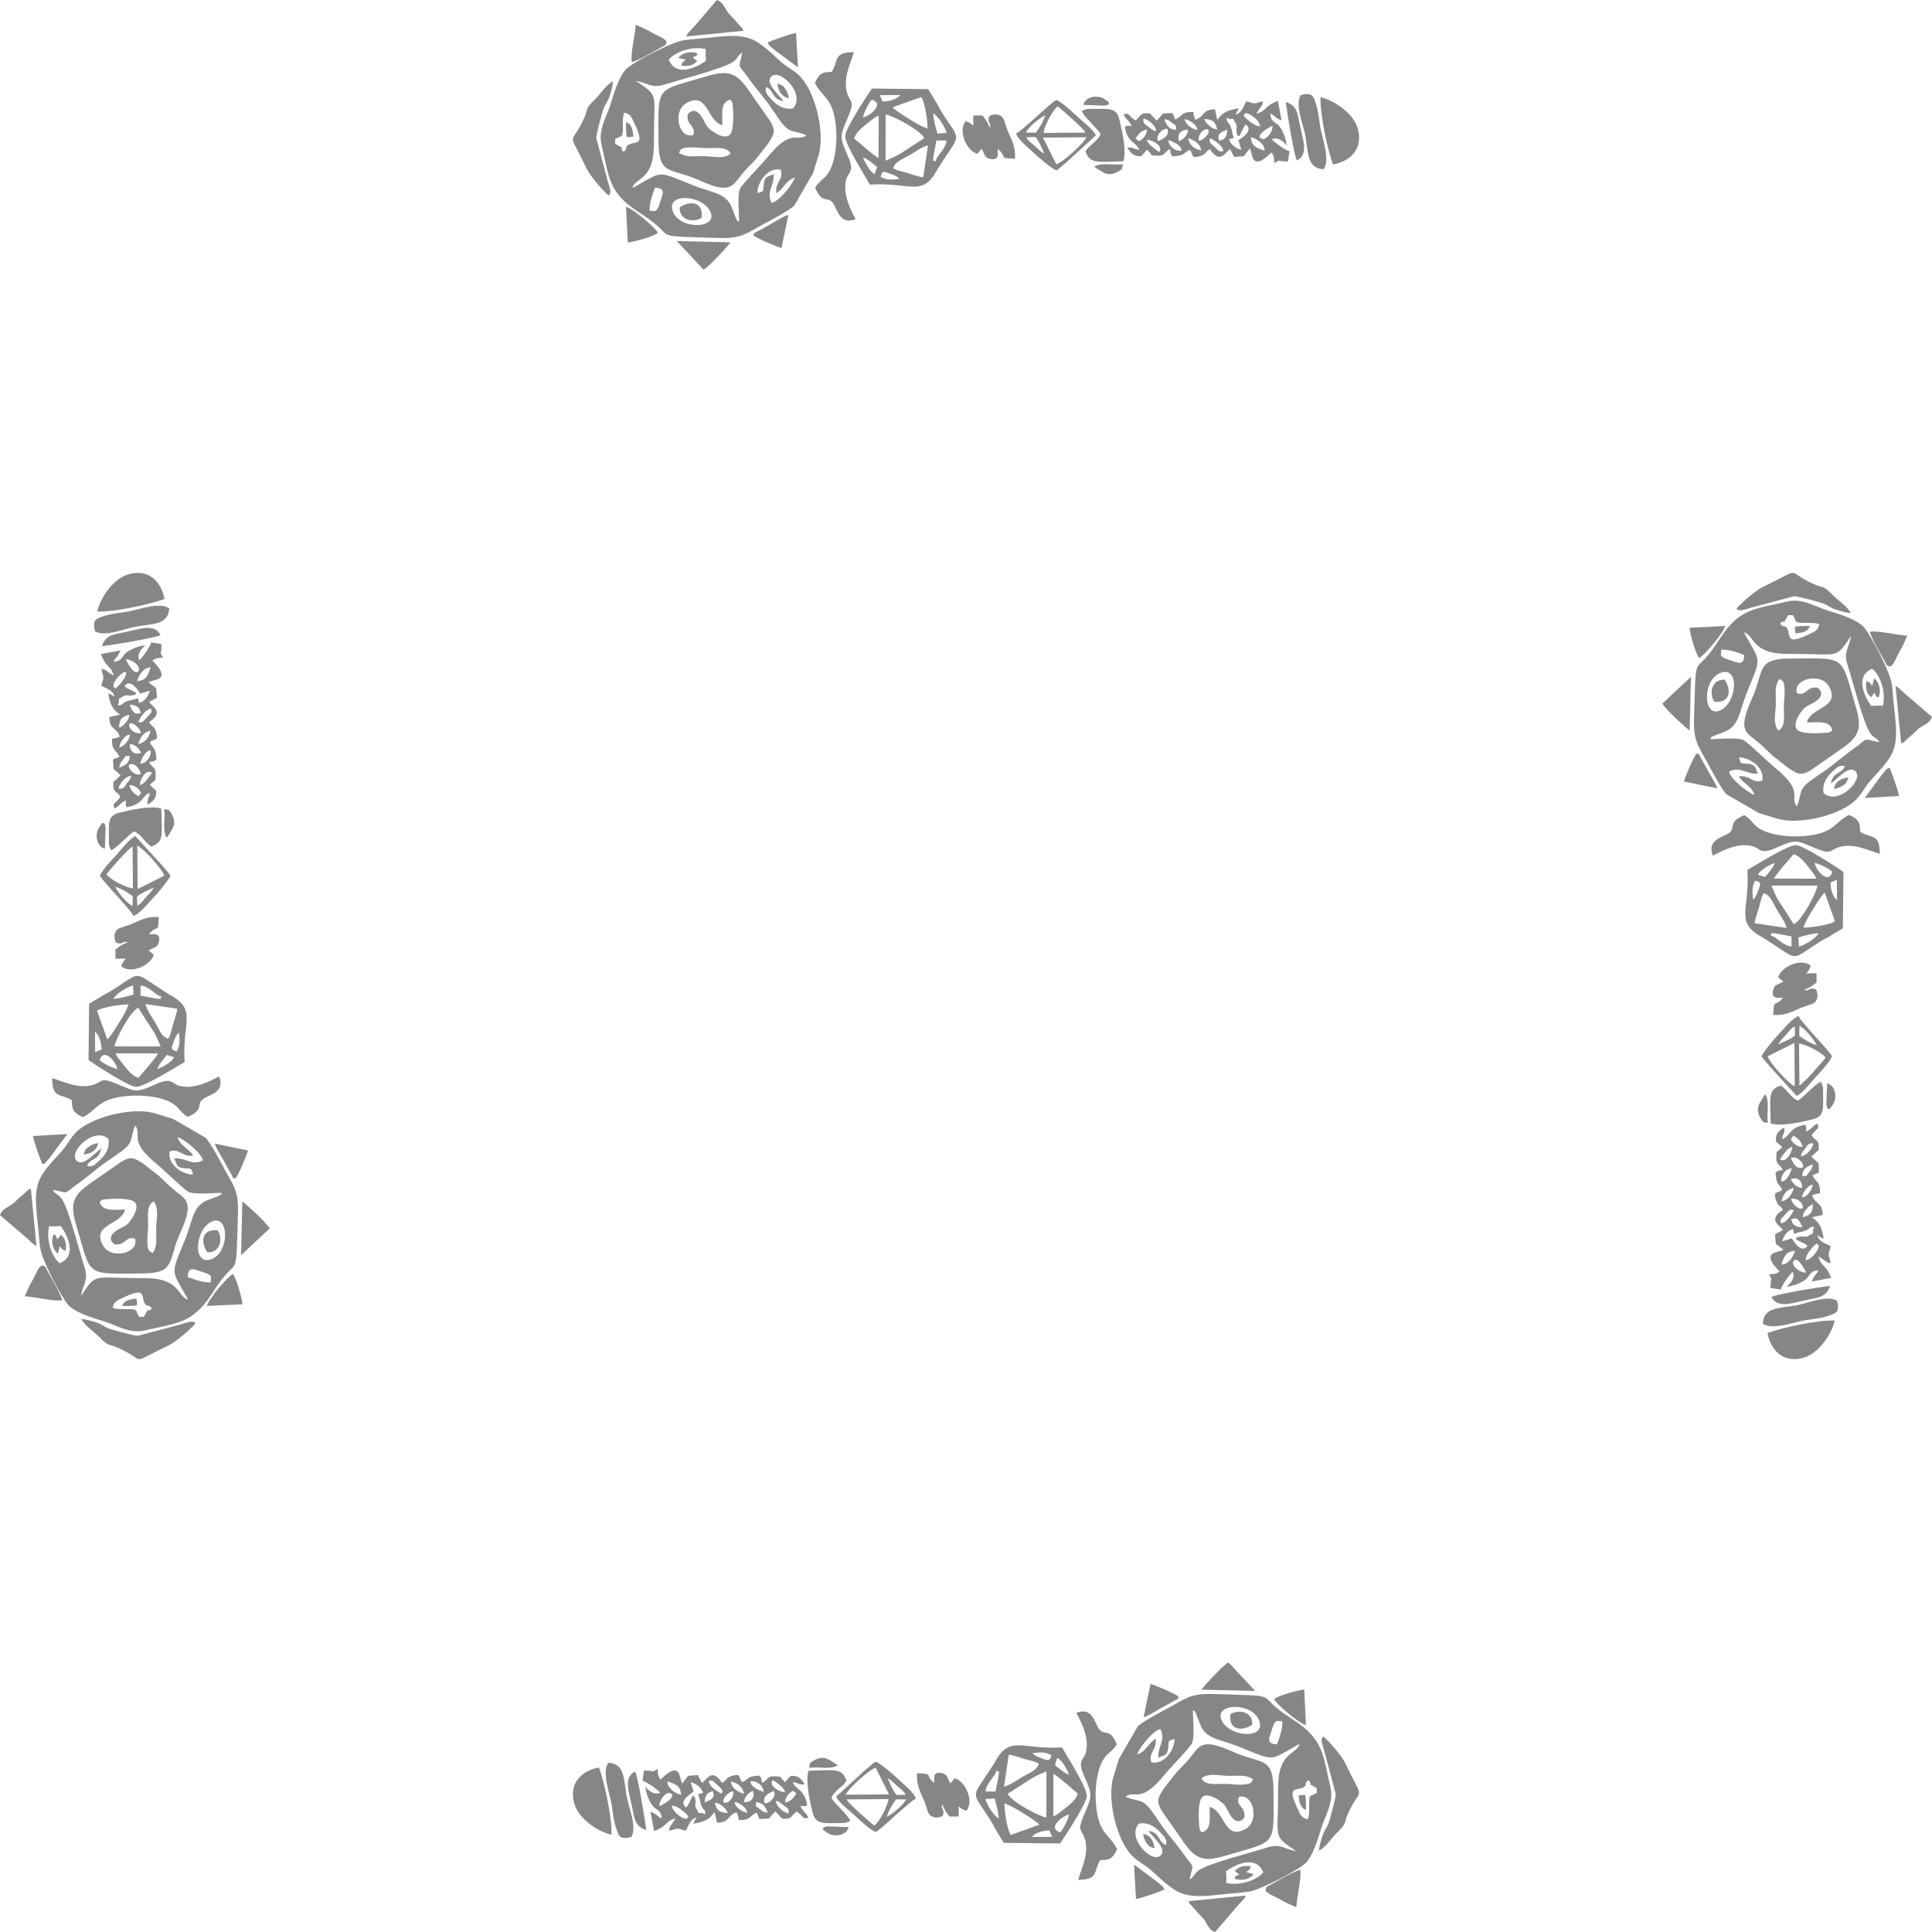 <?xml version="1.0" encoding="UTF-8"?>
<!DOCTYPE svg PUBLIC "-//W3C//DTD SVG 1.1//EN" "http://www.w3.org/Graphics/SVG/1.1/DTD/svg11.dtd">
<!-- Creator: CorelDRAW 2020 (64-Bit) -->
<svg xmlns="http://www.w3.org/2000/svg" xml:space="preserve" width="9.037in" height="9.037in" version="1.1" style="shape-rendering:geometricPrecision; text-rendering:geometricPrecision; image-rendering:optimizeQuality; fill-rule:evenodd; clip-rule:evenodd"
viewBox="0 0 903.697 903.696"
 xmlns:xlink="http://www.w3.org/1999/xlink"
 xmlns:xodm="http://www.corel.com/coreldraw/odm/2003">
 <defs>
  <style type="text/css">
   <![CDATA[
    .fil0 {fill:#848688}
   ]]>
  </style>
 </defs>
 <g id="Layer_x0020_1">
  <g id="_1782942102768">
   <path class="fil0" d="M852.976 370.946c-0.783,-4.882 2.012,-8.157 4.667,-10.517l1.582 -1.404c1.224,-0.839 2.607,-1.144 3.722,-0.581 -1.461,3.678 -5.449,2.298 -6.593,7.98 2.097,-0.971 7.983,-8.486 11.248,-5.916 4.824,3.797 -7.825,16.639 -14.626,10.438zm-30.658 -9.107c-1.473,-2.313 -0.706,-3.741 -3.629,-4.396 -3.852,-0.863 -4.41,0.886 -5.259,-3.159 5.088,0.042 12.066,4.674 10.92,10.874 -5,1.452 -5.621,-2.755 -11.022,-1.996 2.423,3.812 5.745,4.12 7.352,8.619 -2.833,-0.657 -11.273,-7.396 -11.903,-10.837 5.257,-2.781 8.028,1.427 13.541,0.894zm-17.05 -47.281c8.369,-2.587 7.325,14.138 -0.668,17.756 -8.123,3.677 -8.582,-14.896 0.668,-17.756zm68.35 13.101c-1.488,-2.716 -5.854,-11.476 2.109,-14.85 3.38,2.327 6.676,10.766 4.978,17.331 -2.939,-0.278 -3.028,0.105 -5.521,0.025l-1.567 -2.506zm-68.489 -23.789c3.302,-0.233 7.939,1.401 10.776,2.524 -0.21,4.903 -2.646,3.748 -5.717,2.722 -0.825,-0.275 -3.213,-0.993 -3.87,-1.393 -1.881,-1.143 -1.259,-1.167 -1.189,-3.854zm-5.178 41.84c0.898,-1.357 -0.756,-0.031 1.47,-1.391l4.933 -1.92c7.24,-2.56 7.216,-9.686 10.687,-18.279 5.782,-14.315 6.613,-14.404 2.291,-21.898 -0.692,-1.2 -1.136,-2.05 -1.752,-3.146 -0.289,-0.514 -0.705,-1.113 -0.91,-1.481 -0.795,-1.427 -0.205,-0.097 -0.808,-1.848 2.338,1.041 3,2.528 4.667,4.562 4.921,6.005 12.823,5.527 19.868,5.565 19.829,0.107 18.301,2.343 25.413,-8.423 -0.797,5.698 -3.707,7.128 -1.614,13.576 2.063,6.357 7.537,27.943 10.713,32.072 1.595,2.073 2.656,1.781 4.248,4.078 -8.464,-1.489 -4.331,-2.55 -11.765,2.76 -3.386,2.418 -6.706,5.126 -10.028,7.781 -3.46,2.765 -7.197,4.996 -10.707,7.615 -5.806,4.331 -3.581,5.99 -6.248,11.904 -3.402,-4.545 3.655,-6.951 -10.244,-18.209 -3.162,-2.561 -11.916,-11.236 -14.509,-12.748 -2.711,-1.58 -12.03,-0.468 -15.702,-0.572zm43.261 -54.363c2.815,0.033 4.938,-0.21 7.736,0.521 -0.308,3.084 -2.538,3.743 -5.153,4.98 -10.291,4.869 -8.169,0.883 -9.62,-2.463 -1.105,-2.547 -2.012,-0.32 -3.527,-2.825 3.484,-2.768 0.02,2.674 3.758,-3.825l2.28 0.04c1.675,2.814 0.38,3.524 4.526,3.573zm-6.89 -10.044c-14.803,3.531 -22.377,2.963 -31.492,16.867 -1.489,2.271 -3.293,4.989 -4.914,7.105 -7.518,9.811 -6.593,0.013 -7.541,31.291 -0.309,10.196 2.356,12.917 5.85,19.402 2.344,4.35 6.317,12.053 9.228,15.504l15.237 8.825 9.429 2.88c10.715,2.572 29.419,-2.063 36.387,-9.492 2.44,-2.601 3.319,-4.704 5.356,-7.284 2.575,-3.261 8.202,-8.367 10.935,-13.599 3.485,-6.674 1.754,-15.639 0.998,-23.719 -0.337,-3.599 -0.573,-8.136 -1.279,-10.833 -1.586,-6.056 -9.557,-21.316 -12.71,-24.896 -3.086,-3.504 -10.928,-5.97 -16.406,-7.617 -5.718,-1.719 -12.432,-6.021 -19.078,-4.435z"/>
   <path class="fil0" d="M831.849 341.748c-0.411,-0.524 -0.378,-0.357 -0.766,-1.129 -0.302,-0.602 -0.286,-0.474 -0.528,-1.374 -0.817,-3.042 0.019,-6.731 0.086,-9.49 0.142,-5.816 -0.807,-7.792 1.483,-12.145 1.701,0.711 2.454,0.685 2.641,5.176 0.109,2.602 -0.271,4.649 -0.343,7.011 -0.141,4.605 1.031,10.07 -2.573,11.95zm8.944 -17.388c-0.305,-0.75 -0.369,0.964 -0.452,-1.553 -0.102,-3.122 3.629,-5.015 6.394,-5.357 4.234,-0.524 7.476,0.994 9.057,4.133 4.88,9.694 -8.973,9.145 -10.597,16.324 4.607,0.087 10.715,-1.242 11.887,3.659 -1.397,1.167 -0.757,0.985 -4.122,1.264 -2.9,0.241 -8.65,0.359 -11.271,-0.785 -4.6,-2.009 0.709,-9.379 2.351,-10.867 1.274,-1.154 2.634,-1.519 4.473,-2.617 6.025,-3.598 2.169,-6.602 1.572,-6.913 -5.222,-0.67 -4.967,3.92 -9.292,2.711zm-24.718 15.957c0.461,1.944 1.667,3.2 2.876,4.148 6.576,5.153 4.072,3.305 10.4,9.207l7.393 5.753c0.119,0.072 0.269,0.155 0.385,0.227 3.889,2.399 5.062,3.294 9.676,0.76l15.611 -10.911c7.822,-5.495 8.302,-9.963 5.624,-18.906 -7.276,-24.296 -3.713,-22.719 -30.493,-22.57 -15.245,0.085 -12.55,4.735 -17.162,16.637 -1.453,3.75 -5.411,11.013 -4.31,15.654z"/>
   <path class="fil0" d="M844.841 595.225c-2.958,0.281 -7.629,-3.555 -5.737,-5.619 1.797,-1.96 5.125,4.219 5.737,5.619zm-11.633 -3.778c1.465,-3.669 1.8,-5.983 6.317,-6.339 -0.604,2.929 -3.52,6.77 -6.317,6.339zm11.446 -2.025c-0.155,-3.156 4.563,-7.411 4.593,-7.425 1.83,-0.84 0.19,-0.167 0.898,0.093 0.661,1.166 0.731,-1.461 0.496,1.348 -0.113,1.343 -3.466,5.967 -5.987,5.984zm3.426 -12.508c-2.139,0.756 -1.714,1.387 -3.699,1.549 -0.915,0.074 -1.035,-0.274 -2.224,-0.076 -3.19,0.533 -1.348,0.447 -2.137,1.337l4.248 2.083c0.973,0.604 0.717,0.504 1.172,1.045 -2.826,3.489 -6.161,-1.755 -7.322,-3.599l-4.486 1.374c0.606,-2.447 2.521,-5.283 5.056,-5.677l0.263 1.262c0.014,0.064 0.046,0.268 0.061,0.328l0.246 0.616c1.969,-0.88 2.89,-0.713 4.901,-1.391 2.621,-0.884 2.083,-2.162 4.499,-1.954 -0.686,1.544 -0.659,0.827 -0.577,3.102zm-9.606 -6.797c2.73,-1.007 3.526,1.582 4.606,3.909 -2.222,0.151 -4.133,-0.818 -4.696,-2.187 -1.145,-2.783 -0.222,-1.205 0.09,-1.722zm4.667 -0.789c0.498,-2.178 0.581,-2.167 1.646,-3.482 1.141,-1.411 1.351,-1.689 3.193,-2.583 -0.011,4.127 -1.48,5.383 -4.839,6.065zm-10.155 2.902c-0.017,-2.024 -0.865,-1.086 2.261,-4.391 1.405,-1.485 1.963,-2.574 3.822,-1.731 -1.331,2.439 -3.365,5.783 -6.082,6.122zm4.893 -11.524c4.943,-0.619 7.394,5.979 3.475,4.446 -0.173,-0.067 -3.387,-2.003 -3.475,-4.446zm-4.543 1.194c0.763,-3.699 2.613,-5.488 5.719,-6.255 -0.73,2.65 -2.354,5.721 -5.719,6.255zm9.597 -1.855c0.186,-2.304 2.657,-5.546 5.002,-5.981 -0.286,2.455 -2.884,6.144 -5.002,5.981zm-5.303 -8.425c2.789,-1.256 5.427,0.332 5.371,4.053 -2.583,-0.087 -4.276,-2.061 -5.371,-4.053zm-4.431 0.993c-0.357,-2.617 1.826,-5.963 4.962,-6.131 -0.796,2.424 -2.418,6.281 -4.962,6.131zm9.741 -2.584c0.247,-1.862 0.778,-3.061 2.037,-3.98l0.751 -0.452c0.961,-0.544 1.132,-0.605 2.236,-0.994 -0.437,2.275 -0.661,2.322 -1.887,3.858 -1.415,1.772 -0.633,1.772 -3.137,1.567zm-5.237 -8.339c2.715,-1.284 5.106,1.971 5.233,2.234 1.258,2.598 -0.102,2.212 -0.131,2.275 -2.675,0.632 -4.102,-2.083 -5.102,-4.509zm-4.379 0.934c-0.084,-0.408 -2.074,0.893 1.455,-3.357 0.962,-1.159 1.5,-2.139 3.58,-2.827 -0.298,2.843 -2.482,6.889 -5.035,6.185zm9.009 -1.859c0.444,-1.805 0.835,-1.954 2.063,-3.525 1.174,-1.503 1.371,-2.811 3.867,-2.363 -0.309,2.052 -3.354,5.987 -5.931,5.889zm-4.648 -7.919l1.159 -1.642c1.93,1.087 3.883,2.619 4.309,5.295 -2.576,-0.022 -4.646,-1.939 -5.469,-3.653zm7.068 -3.479c0.137,-2.032 0.318,-2.056 -0.368,-3.255 -7.742,1.398 -6.686,4.994 -10.764,6.814 0.391,-3.548 1.243,-1.862 1.043,-5.588 -3.011,1.732 -4.163,3.149 -4.005,6.524l3.012 2.734c-0.104,0.108 -0.267,0.114 -0.32,0.314l-2.314 1.91c-0.691,6.482 0.701,4.787 2.91,8.312 -1.687,0.671 -1.68,-0.04 -3.438,1.341 0.48,6.505 1.561,4.463 3.115,8.126 -2.259,1.778 -4.214,0.254 -3.026,4.478 0.879,3.125 1.963,2.499 3.379,4.858 -7.426,4.758 -1.356,7.252 -0.016,9.416l-3.68 1.977 0.359 4.479 3.626 2.779c-1.328,0.638 -2.422,0.808 -3.66,1.148 -5.525,1.518 -0.357,6.807 1.8,8.994 -1.592,1.287 -2.737,1.213 -4.958,1.348 1.922,3.85 0.787,-0.202 0.726,6.386l4.783 0.704c0.265,-1.498 4.293,-7.486 5.603,-8.254 1.537,3.348 -2.234,6.512 -2.937,6.933 2.055,-0.006 7.858,-1.835 9.757,-4.137 1.507,-1.827 1.693,-3.3 5.215,-3.531 -1.253,2.652 -1.837,1.696 -3.161,5.277l9.094 -1.727c-0.398,-0.877 -0.722,-1.707 -1.144,-2.541 -1.185,-2.342 -2.558,-3.012 -3.889,-5.009l-1.061 -2.5 2.192 1.296c1.449,1.055 1.734,1.529 3.599,1.856 -0.112,-2.055 -0.667,-2.246 -0.823,-3.769 -0.169,-1.643 0.637,-2.122 0.883,-4.135 -2.819,-1.519 -5.322,-2.152 -6.245,-5.055 1.651,0.785 1.15,0.828 3.019,1.496 -0.861,-4.942 -1.813,-7.522 -5.525,-9.943l5.022 -1.118c-0.026,-6.27 -3.654,-4.736 -4.848,-9.223 1.456,-0.513 2.161,-0.793 3.595,-0.921 0.218,-5.883 -1.896,-4.783 -3.505,-8.438l3.025 -1.25 -0.175 -4.383 -3.389 -3.051 3.435 -3.196c0.347,-5.379 -1.557,-3.807 -3.32,-6.873 1.03,-1.305 0.88,-1.175 1.863,-2.194 1.346,-1.394 1.331,-0.614 1.101,-3.112 -2.281,0.431 -1.964,1.892 -5.587,3.702z"/>
   <path class="fil0" d="M841.504 442.822l-0.279 -4.354 4.362 -1.162c1.883,-0.4 3.33,-0.726 5.107,-0.786 -1.591,2.456 -5.552,5.039 -9.191,6.302zm-3.524 -4.806l-0.004 4.669c-1.821,-0.015 -3.717,-1.278 -5.094,-2.228 -2.002,-1.381 -2.519,-2.368 -4.783,-2.835 1.912,-1.583 -2.478,-1.296 2.475,-1.023l7.406 1.417zm5.527 -4.184c1.076,-2.225 0.844,-2.148 1.925,-4.145 1.422,-2.627 6.187,-10.456 8.071,-12.232l4.795 13.458c-2.774,1.995 -13.326,3.136 -14.791,2.919zm-18.496 -16c2.974,0.761 4.091,4.024 5.935,7.292 1.774,3.141 3.696,5.37 4.781,8.95l-15.001 -2.238c0.491,-2.929 1.235,-4.55 1.993,-7.147 0.317,-1.085 0.235,-0.85 0.393,-1.442 0.583,-2.181 0.793,-3.777 1.899,-5.415zm31.181 -5.004l3.002 -1.303 0.054 9.557c-1.889,-1.485 -2.929,-4.67 -3.056,-8.254zm-27.661 1.402l21.591 0.02c-0.369,3.19 -7.258,16.324 -11.076,18.074 -1.714,-2.563 -3.572,-5.726 -5.588,-8.683 -3.302,-4.84 -3.111,-5.647 -4.927,-9.411zm-8.487 6.622c-0.424,-3.57 -0.717,-6.178 0.978,-8.919 3.038,0.741 2.479,1.577 1.496,4.347 -0.877,2.469 -1.27,3.17 -2.474,4.571zm18.911 -21.325c3.601,1.142 6.061,4.993 8.52,8.099 0.952,1.202 1.438,1.707 2.104,3.374l-19.881 -0.042c2.744,-4.221 6.22,-7.677 9.256,-11.431zm9.78 4.061c2.525,0.603 6.883,2.719 8.368,4.239 -1.871,5.683 -6.786,-0.027 -7.937,-2.898 -0.078,-0.193 -0.245,-1.304 -0.431,-1.341zm-23.1 6.664l-3.405 -1.098c1.294,-2.528 5.657,-4.638 7.854,-5.535 -0.528,2.087 -2.997,4.739 -4.45,6.633zm-8.3 -3.35c1.272,18.57 -6.077,24.42 6.764,31.352 0.119,0.064 0.269,0.141 0.385,0.205l2.812 1.821c12.672,8.126 10.82,9.017 19.43,3.181 1.997,-1.354 4.723,-3.208 7.591,-4.7 0.155,-0.08 0.604,-0.302 0.761,-0.387l6.928 -4.193 0.281 -26.352c-3.082,-2.169 -18.277,-12.054 -21.922,-12.479 -3.839,-0.448 -19.011,9.391 -23.03,11.552z"/>
   <path class="fil0" d="M815.893 381.305c-9.176,3.771 -2.137,6.406 -9.276,9.488 -4.814,2.078 -7.363,4.222 -5.436,9.424 0.641,-0.084 11.541,-7.288 19.615,-4.035 2.369,0.954 3.023,3.471 9.596,0.548 9.876,-4.391 9.62,-3.771 18.919,0.094 6.552,2.723 6.463,1.387 9.085,0.123 7.548,-3.639 16.465,1.33 20.894,2.42 -0.086,-9.754 -3.683,-6.916 -9.219,-10.293 -0.091,-3.442 0.091,-5.639 -5.17,-7.912 -7.52,3.807 -6.784,9.412 -23.853,10.054 -5.939,0.223 -16.173,-0.933 -20.371,-5.499 -1.752,-1.905 -2.789,-3.311 -4.783,-4.412z"/>
   <path class="fil0" d="M812.253 284.683c0.537,0.407 0.091,0.563 1.384,0.754 0.933,0.137 1.183,-0.033 2.017,-0.219 1.064,-0.239 2.276,-0.624 3.313,-0.94l20.303 -5.413c2.07,0.122 11.988,2.8 13.604,3.428 2.467,0.957 2.716,1.753 5.542,2.719 2.156,0.737 4.76,1.53 7.238,1.756 -1.381,-3.046 -5.846,-5.847 -8.196,-8.248 -5.445,-5.564 -3.766,-2.676 -10.896,-6.17 -11.393,-5.583 -3.174,-6.778 -21.815,2.085 -3.196,1.52 -9.91,7.203 -12.493,10.25z"/>
   <path class="fil0" d="M826.749 623.512c1.549,8.504 7.799,14.396 17.228,11.445 7.133,-2.233 12.996,-11.456 14.229,-17.273 -7.841,-0.342 -24.688,3.323 -31.457,5.828z"/>
   <path class="fil0" d="M831.802 457.209l2.341 1.875c-2.236,1.6 -4.085,1.077 -4.766,4.038 -0.975,4.239 2.189,3.614 4.668,3.58 -4.144,4.975 -4.226,-0.233 -4.643,8.059 5.854,0.326 8.4,-1.433 13.067,-3.402 1.644,-0.694 4.817,-1.408 5.996,-2.198 1.558,-1.044 2.34,-3.48 1.017,-6.325 -3.117,-1.45 -3.285,1.102 -5.526,0.143 2.256,-0.926 4.111,-1.919 5.749,-3.469l-0.041 -4.288 -4.744 0.076c0.988,-1.117 1.527,-1.862 2.07,-3.616 -4.826,-3.908 -14.297,0.878 -15.187,5.528z"/>
   <path class="fil0" d="M840.966 514.793c-3.143,-1.154 -4.956,-5.048 -7.978,-7.033 -6.092,1.888 -5.031,5.43 -4.722,17.74 5.037,1.511 14.284,-0.602 19.709,-1.967 5.756,-1.448 4.693,-5.531 4.772,-12.588 0.03,-2.733 0.101,-2.249 -0.954,-4.92 -2.248,0.417 -8.511,7.66 -10.828,8.768z"/>
   <path class="fil0" d="M841.51 488.143c3.053,0.225 10.854,4.242 12.389,6.572 -1.615,2.297 -10.819,12.64 -12.218,12.985l-0.171 -19.557zm-2.171 -0.308l0.135 20.321c-2.918,-1.257 -12.001,-11.363 -12.599,-14.066l12.465 -6.255zm2.36 -7.984c2.416,1.141 6.572,5.994 8.115,9.043 -2.237,-0.546 -5.844,-2.55 -8.193,-4.371l0.078 -4.672zm-9.952 8.598c1.3,-2.074 1.641,-2.252 3.567,-4.308 1.626,-1.735 1.913,-2.717 4.161,-4.129l0.146 4.077c-0.402,1.271 -7.224,4.216 -7.874,4.36zm-7.775 5.641c1.04,1.795 2.272,2.613 3.712,4.605l12.711 13.911c2.61,-1.123 6.493,-6.17 8.572,-8.459 2.302,-2.535 6.638,-6.924 7.971,-10.056 -1.103,-2.211 -8.822,-10.154 -11.865,-13.887 -1.316,-1.615 -2.991,-3.217 -3.75,-4.934 -2.931,0.812 -7.135,6.234 -9.562,8.741 -1.722,1.779 -6.741,7.678 -7.79,10.081z"/>
   <path class="fil0" d="M824.563 619.109c4.247,3.358 15.173,-0.887 19.995,-1.608 3.898,-0.582 6.678,-0.787 10.357,-1.925 4.381,-1.356 5.592,-2.031 4.324,-7.201 -4.835,-2.71 -13.311,1.142 -19.057,2.203 -7.546,1.393 -15.304,0.685 -15.62,8.531z"/>
   <path class="fil0" d="M889.262 347.667c1.49,-0.448 0.976,-0.241 1.854,-1.12l2.8 -2.487c0.099,-0.07 0.244,-0.162 0.344,-0.234l2.193 -2.062c2.308,-2.654 6.078,-2.891 7.244,-6.448l-12.487 -10.678c-1.377,-1.107 -2.655,-2.894 -4.565,-3.7l2.617 26.73z"/>
   <path class="fil0" d="M777.6 329.065c0.948,2.351 11.943,12.271 12.747,12.624l0.594 -25.1 -13.342 12.476z"/>
   <path class="fil0" d="M884.275 311.791c1.9,-1.385 2.735,-4.467 4.185,-6.894 0.512,-0.858 1.3,-2.226 1.871,-3.526l1.783 -4.024c-5.157,-0.302 -13.971,-2.603 -17.559,-1.802 1.802,4.874 4.206,8.814 6.658,13.115 1.369,2.4 0.823,2.719 3.061,3.131z"/>
   <path class="fil0" d="M790.256 293.629c0.448,3.627 2.972,12.544 4.552,14.086 2.196,-0.871 11.364,-11.682 12.133,-14.886l-16.685 0.8z"/>
   <path class="fil0" d="M787.676 365.55l15.514 3.212c-0.241,-1.659 -3.536,-6.821 -4.415,-8.456l-3.45 -6.23c-1.322,-2.433 0.174,-0.865 -1.656,-1.669 -1.391,1.285 -5.606,11.425 -5.993,13.142z"/>
   <path class="fil0" d="M828.624 606.607c2.453,5.236 8.937,3.182 14.584,1.854 6.933,-1.63 10.725,-1.115 12.853,-7.015 -4.75,0.514 -23.835,3.609 -27.437,5.16z"/>
   <path class="fil0" d="M872.187 373.247l16.071 -0.919c-0.416,-2.834 -3.583,-11.43 -4.414,-13.261 -1.976,0.746 -1.962,1.614 -3.491,3.195l-8.165 10.985z"/>
   <path class="fil0" d="M801.814 328.184c7.526,0.932 8.183,-5.326 4.941,-10.232 -5.66,-0.419 -7.615,5.731 -4.941,10.232z"/>
   <path class="fil0" d="M826.902 525.172c-0.673,-4.217 1.042,-9.829 -1.216,-13.407 -2.723,4.448 -4.97,6.477 -2.148,11.436 0.978,1.719 1.315,1.866 3.365,1.972z"/>
   <path class="fil0" d="M873.012 318.643c-0.449,2.979 -0.172,5.339 2.146,7.479l1.732 -2.184c0.728,1.761 0.322,2.009 1.88,2.237 1.242,-3.815 0.089,-7.038 -2.148,-8.935l-0.894 3.546c-1.539,-1.627 -0.744,-1.57 -2.716,-2.143z"/>
   <path class="fil0" d="M855.78 518.828l1.59 -2.226c2.073,-2.962 1.286,-8.954 -2.727,-9.843l-0.352 9.828c0.457,2.752 0.872,1.785 1.489,2.241z"/>
   <path class="fil0" d="M839.829 296.297c3.116,-0.324 5.75,-0.711 6.775,-3.472 -1.479,-0.048 -3.063,-0.06 -4.536,0.062 -3.329,0.275 -2.535,-0.104 -2.239,3.411z"/>
   <path class="fil0" d="M857.724 368.98c1.879,-0.156 3.213,-0.826 4.414,-1.657 1.635,-1.131 1.615,-1.374 2.483,-3.66 -3.444,0.411 -6.002,1.706 -6.898,5.317z"/>
  </g>
  <g id="_1782942151152">
   <path class="fil0" d="M370.947 50.721c-4.882,0.783 -8.157,-2.012 -10.517,-4.667l-1.404 -1.582c-0.839,-1.224 -1.144,-2.607 -0.581,-3.722 3.678,1.461 2.298,5.449 7.98,6.593 -0.971,-2.097 -8.486,-7.983 -5.916,-11.248 3.797,-4.824 16.639,7.825 10.438,14.626zm-9.107 30.658c-2.313,1.473 -3.741,0.706 -4.396,3.629 -0.863,3.852 0.886,4.41 -3.159,5.259 0.042,-5.088 4.674,-12.066 10.874,-10.92 1.452,5 -2.755,5.621 -1.996,11.022 3.812,-2.423 4.12,-5.745 8.619,-7.352 -0.657,2.833 -7.396,11.273 -10.837,11.903 -2.781,-5.257 1.427,-8.028 0.894,-13.541zm-47.281 17.05c-2.587,-8.369 14.138,-7.325 17.756,0.668 3.677,8.123 -14.896,8.582 -17.756,-0.668zm13.101 -68.35c-2.716,1.488 -11.476,5.854 -14.85,-2.109 2.327,-3.38 10.766,-6.676 17.331,-4.978 -0.278,2.939 0.105,3.028 0.025,5.521l-2.506 1.567zm-23.789 68.489c-0.233,-3.302 1.401,-7.939 2.524,-10.776 4.903,0.21 3.748,2.646 2.722,5.717 -0.275,0.825 -0.993,3.213 -1.393,3.87 -1.143,1.881 -1.167,1.259 -3.854,1.189zm41.84 5.178c-1.357,-0.898 -0.031,0.756 -1.391,-1.47l-1.92 -4.933c-2.56,-7.24 -9.686,-7.216 -18.279,-10.687 -14.315,-5.782 -14.404,-6.613 -21.898,-2.291 -1.2,0.692 -2.05,1.136 -3.146,1.752 -0.514,0.289 -1.113,0.705 -1.481,0.91 -1.427,0.795 -0.097,0.205 -1.848,0.808 1.041,-2.338 2.528,-3 4.562,-4.667 6.005,-4.921 5.527,-12.823 5.565,-19.868 0.107,-19.829 2.343,-18.301 -8.423,-25.413 5.698,0.797 7.128,3.707 13.576,1.614 6.357,-2.063 27.943,-7.537 32.072,-10.713 2.073,-1.595 1.781,-2.656 4.078,-4.248 -1.489,8.464 -2.55,4.331 2.76,11.765 2.418,3.386 5.126,6.706 7.781,10.028 2.765,3.46 4.996,7.197 7.615,10.707 4.331,5.806 5.99,3.581 11.904,6.248 -4.545,3.402 -6.951,-3.655 -18.209,10.244 -2.561,3.162 -11.236,11.916 -12.748,14.509 -1.58,2.711 -0.468,12.03 -0.572,15.702zm-54.363 -43.261c0.033,-2.815 -0.21,-4.938 0.521,-7.736 3.084,0.308 3.743,2.538 4.98,5.153 4.869,10.291 0.883,8.169 -2.463,9.62 -2.547,1.105 -0.32,2.012 -2.825,3.527 -2.768,-3.484 2.674,-0.02 -3.825,-3.758l0.04 -2.28c2.814,-1.675 3.524,-0.38 3.573,-4.526zm-10.044 6.89c3.531,14.803 2.963,22.377 16.867,31.492 2.271,1.489 4.989,3.293 7.105,4.914 9.811,7.518 0.013,6.593 31.291,7.541 10.196,0.309 12.917,-2.356 19.402,-5.85 4.35,-2.344 12.053,-6.317 15.504,-9.228l8.825 -15.237 2.88 -9.429c2.572,-10.715 -2.063,-29.419 -9.492,-36.387 -2.601,-2.44 -4.704,-3.319 -7.284,-5.356 -3.261,-2.575 -8.367,-8.202 -13.599,-10.935 -6.674,-3.485 -15.639,-1.754 -23.719,-0.998 -3.599,0.337 -8.136,0.573 -10.833,1.279 -6.056,1.586 -21.316,9.557 -24.896,12.71 -3.504,3.086 -5.97,10.928 -7.617,16.406 -1.719,5.718 -6.021,12.432 -4.435,19.078z"/>
   <path class="fil0" d="M341.748 71.848c-0.524,0.411 -0.357,0.378 -1.129,0.766 -0.602,0.302 -0.474,0.286 -1.374,0.528 -3.042,0.817 -6.731,-0.019 -9.49,-0.086 -5.816,-0.142 -7.792,0.807 -12.145,-1.483 0.711,-1.701 0.685,-2.454 5.176,-2.641 2.602,-0.109 4.649,0.271 7.011,0.343 4.605,0.141 10.07,-1.031 11.95,2.573zm-17.388 -8.944c-0.75,0.305 0.964,0.369 -1.553,0.452 -3.122,0.102 -5.015,-3.629 -5.357,-6.394 -0.524,-4.234 0.994,-7.476 4.133,-9.057 9.694,-4.88 9.145,8.973 16.324,10.597 0.087,-4.607 -1.242,-10.715 3.659,-11.887 1.167,1.397 0.985,0.757 1.264,4.122 0.241,2.9 0.359,8.65 -0.785,11.271 -2.009,4.6 -9.379,-0.709 -10.867,-2.351 -1.154,-1.274 -1.519,-2.634 -2.617,-4.473 -3.598,-6.025 -6.602,-2.169 -6.913,-1.572 -0.67,5.222 3.92,4.967 2.711,9.292zm15.957 24.718c1.944,-0.461 3.2,-1.667 4.148,-2.876 5.153,-6.576 3.305,-4.072 9.207,-10.4l5.753 -7.393c0.072,-0.119 0.155,-0.269 0.227,-0.385 2.399,-3.889 3.294,-5.062 0.76,-9.676l-10.911 -15.611c-5.495,-7.822 -9.963,-8.302 -18.906,-5.624 -24.296,7.276 -22.719,3.713 -22.57,30.493 0.085,15.245 4.735,12.55 16.637,17.162 3.75,1.453 11.013,5.411 15.654,4.31z"/>
   <path class="fil0" d="M595.226 58.856c0.281,2.958 -3.555,7.629 -5.619,5.737 -1.96,-1.797 4.219,-5.125 5.619,-5.737zm-3.778 11.633c-3.669,-1.465 -5.983,-1.8 -6.339,-6.317 2.929,0.604 6.77,3.52 6.339,6.317zm-2.025 -11.446c-3.156,0.155 -7.411,-4.563 -7.425,-4.593 -0.84,-1.83 -0.167,-0.19 0.093,-0.898 1.166,-0.661 -1.461,-0.731 1.348,-0.496 1.343,0.113 5.967,3.466 5.984,5.987zm-12.508 -3.426c0.756,2.139 1.387,1.714 1.549,3.699 0.074,0.915 -0.274,1.035 -0.076,2.224 0.533,3.19 0.447,1.348 1.337,2.137l2.083 -4.248c0.604,-0.973 0.504,-0.717 1.045,-1.172 3.489,2.826 -1.755,6.161 -3.599,7.322l1.374 4.486c-2.447,-0.606 -5.283,-2.521 -5.677,-5.056l1.262 -0.263c0.064,-0.014 0.268,-0.046 0.328,-0.061l0.616 -0.246c-0.88,-1.969 -0.713,-2.89 -1.391,-4.901 -0.884,-2.621 -2.162,-2.083 -1.954,-4.499 1.544,0.686 0.827,0.659 3.102,0.577zm-6.797 9.606c-1.007,-2.73 1.582,-3.526 3.909,-4.606 0.151,2.222 -0.818,4.133 -2.187,4.696 -2.783,1.145 -1.205,0.222 -1.722,-0.09zm-0.789 -4.667c-2.178,-0.498 -2.167,-0.581 -3.482,-1.646 -1.411,-1.141 -1.689,-1.351 -2.583,-3.193 4.127,0.011 5.383,1.48 6.065,4.839zm2.902 10.155c-2.024,0.017 -1.086,0.865 -4.391,-2.261 -1.485,-1.405 -2.574,-1.963 -1.731,-3.822 2.439,1.331 5.783,3.365 6.122,6.082zm-11.524 -4.893c-0.619,-4.943 5.979,-7.394 4.446,-3.475 -0.067,0.173 -2.003,3.387 -4.446,3.475zm1.194 4.543c-3.699,-0.763 -5.488,-2.613 -6.255,-5.719 2.65,0.73 5.721,2.354 6.255,5.719zm-1.855 -9.597c-2.304,-0.186 -5.546,-2.657 -5.981,-5.002 2.455,0.286 6.144,2.884 5.981,5.002zm-8.425 5.303c-1.256,-2.789 0.332,-5.427 4.053,-5.371 -0.087,2.583 -2.061,4.276 -4.053,5.371zm0.993 4.431c-2.617,0.357 -5.963,-1.826 -6.131,-4.962 2.424,0.796 6.281,2.418 6.131,4.962zm-2.584 -9.741c-1.862,-0.247 -3.061,-0.778 -3.98,-2.037l-0.452 -0.751c-0.544,-0.961 -0.605,-1.132 -0.994,-2.236 2.275,0.437 2.322,0.661 3.858,1.887 1.772,1.415 1.772,0.633 1.567,3.137zm-8.339 5.237c-1.284,-2.715 1.971,-5.106 2.234,-5.233 2.598,-1.258 2.212,0.102 2.275,0.131 0.632,2.675 -2.083,4.102 -4.509,5.102zm0.934 4.379c-0.408,0.084 0.893,2.074 -3.357,-1.455 -1.159,-0.962 -2.139,-1.5 -2.827,-3.58 2.843,0.298 6.889,2.482 6.185,5.035zm-1.859 -9.009c-1.805,-0.444 -1.954,-0.835 -3.525,-2.063 -1.503,-1.174 -2.811,-1.371 -2.363,-3.867 2.052,0.309 5.987,3.354 5.889,5.931zm-7.919 4.648l-1.642 -1.159c1.087,-1.93 2.619,-3.883 5.295,-4.309 -0.022,2.576 -1.939,4.646 -3.653,5.469zm-3.479 -7.068c-2.032,-0.137 -2.056,-0.318 -3.255,0.368 1.398,7.742 4.994,6.686 6.814,10.764 -3.548,-0.391 -1.862,-1.243 -5.588,-1.043 1.732,3.011 3.149,4.163 6.524,4.005l2.734 -3.012c0.108,0.104 0.114,0.267 0.314,0.32l1.91 2.314c6.482,0.691 4.787,-0.701 8.312,-2.91 0.671,1.687 -0.04,1.68 1.341,3.438 6.505,-0.48 4.463,-1.561 8.126,-3.115 1.778,2.259 0.254,4.214 4.478,3.026 3.125,-0.879 2.499,-1.963 4.858,-3.379 4.758,7.426 7.252,1.356 9.416,0.016l1.977 3.68 4.479 -0.359 2.779 -3.626c0.638,1.328 0.808,2.422 1.148,3.66 1.518,5.525 6.807,0.357 8.994,-1.8 1.287,1.592 1.213,2.737 1.348,4.958 3.85,-1.922 -0.202,-0.787 6.386,-0.726l0.704 -4.783c-1.498,-0.265 -7.486,-4.293 -8.254,-5.603 3.348,-1.537 6.512,2.234 6.933,2.937 -0.006,-2.055 -1.835,-7.858 -4.137,-9.757 -1.827,-1.507 -3.3,-1.693 -3.531,-5.215 2.652,1.253 1.696,1.837 5.277,3.161l-1.727 -9.094c-0.877,0.398 -1.707,0.722 -2.541,1.144 -2.342,1.185 -3.012,2.558 -5.009,3.889l-2.5 1.061 1.296 -2.192c1.055,-1.449 1.529,-1.734 1.856,-3.599 -2.055,0.112 -2.246,0.667 -3.769,0.823 -1.643,0.169 -2.122,-0.637 -4.135,-0.883 -1.519,2.819 -2.152,5.322 -5.055,6.245 0.785,-1.651 0.828,-1.15 1.496,-3.019 -4.942,0.861 -7.522,1.813 -9.943,5.525l-1.118 -5.022c-6.27,0.026 -4.736,3.654 -9.223,4.848 -0.513,-1.456 -0.793,-2.161 -0.921,-3.595 -5.883,-0.218 -4.783,1.896 -8.438,3.505l-1.25 -3.025 -4.383 0.175 -3.051 3.389 -3.196 -3.435c-5.379,-0.347 -3.807,1.557 -6.873,3.32 -1.305,-1.03 -1.175,-0.88 -2.194,-1.863 -1.394,-1.346 -0.614,-1.331 -3.112,-1.101 0.431,2.281 1.892,1.964 3.702,5.587z"/>
   <path class="fil0" d="M442.822 62.193l-4.354 0.279 -1.162 -4.362c-0.4,-1.883 -0.726,-3.33 -0.786,-5.107 2.456,1.591 5.039,5.552 6.302,9.191zm-4.806 3.524l4.669 0.004c-0.015,1.821 -1.278,3.717 -2.228,5.094 -1.381,2.002 -2.368,2.519 -2.835,4.783 -1.583,-1.912 -1.296,2.478 -1.023,-2.475l1.417 -7.406zm-4.184 -5.527c-2.225,-1.076 -2.148,-0.844 -4.145,-1.925 -2.627,-1.422 -10.456,-6.187 -12.232,-8.071l13.458 -4.795c1.995,2.774 3.136,13.326 2.919,14.791zm-16 18.496c0.761,-2.974 4.024,-4.091 7.292,-5.935 3.141,-1.774 5.37,-3.696 8.95,-4.781l-2.238 15.001c-2.929,-0.491 -4.55,-1.235 -7.147,-1.993 -1.085,-0.317 -0.85,-0.235 -1.442,-0.393 -2.181,-0.583 -3.777,-0.793 -5.415,-1.899zm-5.004 -31.181l-1.303 -3.002 9.557 -0.054c-1.485,1.889 -4.67,2.929 -8.254,3.056zm1.402 27.661l0.02 -21.591c3.19,0.369 16.324,7.258 18.074,11.076 -2.563,1.714 -5.726,3.572 -8.683,5.588 -4.84,3.302 -5.647,3.111 -9.411,4.927zm6.622 8.487c-3.57,0.424 -6.178,0.717 -8.919,-0.978 0.741,-3.038 1.577,-2.479 4.347,-1.496 2.469,0.877 3.17,1.27 4.571,2.474zm-21.325 -18.911c1.142,-3.601 4.993,-6.061 8.099,-8.52 1.202,-0.952 1.707,-1.438 3.374,-2.104l-0.042 19.881c-4.221,-2.744 -7.677,-6.22 -11.431,-9.256zm4.061 -9.78c0.603,-2.525 2.719,-6.883 4.239,-8.368 5.683,1.871 -0.027,6.786 -2.898,7.937 -0.193,0.078 -1.304,0.245 -1.341,0.431zm6.664 23.1l-1.098 3.405c-2.528,-1.294 -4.638,-5.657 -5.535,-7.854 2.087,0.528 4.739,2.997 6.633,4.45zm-3.35 8.3c18.57,-1.272 24.42,6.077 31.352,-6.764 0.064,-0.119 0.141,-0.269 0.205,-0.385l1.821 -2.812c8.126,-12.672 9.017,-10.82 3.181,-19.43 -1.354,-1.997 -3.208,-4.723 -4.7,-7.591 -0.08,-0.155 -0.302,-0.604 -0.387,-0.761l-4.193 -6.928 -26.352 -0.281c-2.169,3.082 -12.054,18.277 -12.479,21.922 -0.448,3.839 9.391,19.011 11.552,23.03z"/>
   <path class="fil0" d="M381.306 87.804c3.771,9.176 6.406,2.137 9.488,9.276 2.078,4.814 4.222,7.363 9.424,5.436 -0.084,-0.641 -7.288,-11.541 -4.035,-19.615 0.954,-2.369 3.471,-3.023 0.548,-9.596 -4.391,-9.876 -3.771,-9.62 0.094,-18.919 2.723,-6.552 1.387,-6.463 0.123,-9.085 -3.639,-7.548 1.33,-16.465 2.42,-20.894 -9.754,0.086 -6.916,3.683 -10.293,9.219 -3.442,0.091 -5.639,-0.091 -7.912,5.17 3.807,7.52 9.412,6.784 10.054,23.853 0.223,5.939 -0.933,16.173 -5.499,20.371 -1.905,1.752 -3.311,2.789 -4.412,4.783z"/>
   <path class="fil0" d="M284.684 91.444c0.407,-0.537 0.563,-0.091 0.754,-1.384 0.137,-0.933 -0.033,-1.183 -0.219,-2.017 -0.239,-1.064 -0.624,-2.276 -0.94,-3.313l-5.413 -20.303c0.122,-2.07 2.8,-11.988 3.428,-13.604 0.957,-2.467 1.753,-2.716 2.719,-5.542 0.737,-2.156 1.53,-4.76 1.756,-7.238 -3.046,1.381 -5.847,5.846 -8.248,8.196 -5.564,5.445 -2.676,3.766 -6.17,10.896 -5.583,11.393 -6.778,3.174 2.085,21.815 1.52,3.196 7.203,9.91 10.25,12.493z"/>
   <path class="fil0" d="M623.513 76.948c8.504,-1.549 14.396,-7.799 11.445,-17.228 -2.233,-7.133 -11.456,-12.996 -17.273,-14.229 -0.342,7.841 3.323,24.688 5.828,31.457z"/>
   <path class="fil0" d="M457.21 71.895l1.875 -2.341c1.6,2.236 1.077,4.085 4.038,4.766 4.239,0.975 3.614,-2.189 3.58,-4.668 4.975,4.144 -0.233,4.226 8.059,4.643 0.326,-5.854 -1.433,-8.4 -3.402,-13.067 -0.694,-1.644 -1.408,-4.817 -2.198,-5.996 -1.044,-1.558 -3.48,-2.34 -6.325,-1.017 -1.45,3.117 1.102,3.285 0.143,5.526 -0.926,-2.256 -1.919,-4.111 -3.469,-5.749l-4.288 0.041 0.076 4.744c-1.117,-0.988 -1.862,-1.527 -3.616,-2.07 -3.908,4.826 0.878,14.297 5.528,15.187z"/>
   <path class="fil0" d="M514.793 62.731c-1.154,3.143 -5.048,4.956 -7.033,7.978 1.888,6.092 5.43,5.031 17.74,4.722 1.511,-5.037 -0.602,-14.284 -1.967,-19.709 -1.448,-5.756 -5.531,-4.693 -12.588,-4.772 -2.733,-0.03 -2.249,-0.101 -4.92,0.954 0.417,2.248 7.66,8.511 8.768,10.828z"/>
   <path class="fil0" d="M488.144 62.187c0.225,-3.053 4.242,-10.854 6.572,-12.389 2.297,1.615 12.64,10.819 12.985,12.218l-19.557 0.171zm-0.308 2.171l20.321 -0.135c-1.257,2.918 -11.363,12.001 -14.066,12.599l-6.255 -12.465zm-7.984 -2.36c1.141,-2.416 5.994,-6.572 9.043,-8.115 -0.546,2.237 -2.55,5.844 -4.371,8.193l-4.672 -0.078zm8.598 9.952c-2.074,-1.3 -2.252,-1.641 -4.308,-3.567 -1.735,-1.626 -2.717,-1.913 -4.129,-4.161l4.077 -0.146c1.271,0.402 4.216,7.224 4.36,7.874zm5.641 7.775c1.795,-1.04 2.613,-2.272 4.605,-3.712l13.911 -12.711c-1.123,-2.61 -6.17,-6.493 -8.459,-8.572 -2.535,-2.302 -6.924,-6.638 -10.056,-7.971 -2.211,1.103 -10.154,8.822 -13.887,11.865 -1.615,1.316 -3.217,2.991 -4.934,3.75 0.812,2.931 6.234,7.135 8.741,9.562 1.779,1.722 7.678,6.741 10.081,7.79z"/>
   <path class="fil0" d="M619.109 79.134c3.358,-4.247 -0.887,-15.173 -1.608,-19.995 -0.582,-3.898 -0.787,-6.678 -1.925,-10.357 -1.356,-4.381 -2.031,-5.592 -7.201,-4.324 -2.71,4.835 1.142,13.311 2.203,19.057 1.393,7.546 0.685,15.304 8.531,15.62z"/>
   <path class="fil0" d="M347.668 14.435c-0.448,-1.49 -0.241,-0.976 -1.12,-1.854l-2.487 -2.8c-0.07,-0.099 -0.162,-0.244 -0.234,-0.344l-2.062 -2.193c-2.654,-2.308 -2.891,-6.078 -6.448,-7.244l-10.678 12.487c-1.107,1.377 -2.894,2.655 -3.7,4.565l26.73 -2.617z"/>
   <path class="fil0" d="M329.065 126.097c2.351,-0.948 12.271,-11.943 12.624,-12.747l-25.1 -0.594 12.476 13.342z"/>
   <path class="fil0" d="M311.792 19.422c-1.385,-1.9 -4.467,-2.735 -6.894,-4.185 -0.858,-0.512 -2.226,-1.3 -3.526,-1.871l-4.024 -1.783c-0.302,5.157 -2.603,13.971 -1.802,17.559 4.874,-1.802 8.814,-4.206 13.115,-6.658 2.4,-1.369 2.719,-0.823 3.131,-3.061z"/>
   <path class="fil0" d="M293.63 113.441c3.627,-0.448 12.544,-2.972 14.086,-4.552 -0.871,-2.196 -11.682,-11.364 -14.886,-12.133l0.8 16.685z"/>
   <path class="fil0" d="M365.551 116.021l3.212 -15.514c-1.659,0.241 -6.821,3.536 -8.456,4.415l-6.23 3.45c-2.433,1.322 -0.865,-0.174 -1.669,1.656 1.285,1.391 11.425,5.606 13.142,5.993z"/>
   <path class="fil0" d="M606.607 75.073c5.236,-2.453 3.182,-8.937 1.854,-14.584 -1.63,-6.933 -1.115,-10.725 -7.015,-12.853 0.514,4.75 3.609,23.835 5.16,27.437z"/>
   <path class="fil0" d="M373.248 31.509l-0.919 -16.071c-2.834,0.416 -11.43,3.583 -13.261,4.414 0.746,1.976 1.614,1.962 3.195,3.491l10.985 8.165z"/>
   <path class="fil0" d="M328.185 101.883c0.932,-7.526 -5.326,-8.183 -10.232,-4.941 -0.419,5.66 5.731,7.615 10.232,4.941z"/>
   <path class="fil0" d="M525.173 76.795c-4.217,0.673 -9.829,-1.042 -13.407,1.216 4.448,2.723 6.477,4.97 11.436,2.148 1.719,-0.978 1.866,-1.315 1.972,-3.365z"/>
   <path class="fil0" d="M318.644 30.685c2.979,0.449 5.339,0.172 7.479,-2.146l-2.184 -1.732c1.761,-0.728 2.009,-0.322 2.237,-1.88 -3.815,-1.242 -7.038,-0.089 -8.935,2.148l3.546 0.894c-1.627,1.539 -1.57,0.744 -2.143,2.716z"/>
   <path class="fil0" d="M518.829 47.917l-2.226 -1.59c-2.962,-2.073 -8.954,-1.286 -9.843,2.727l9.828 0.352c2.752,-0.457 1.785,-0.872 2.241,-1.489z"/>
   <path class="fil0" d="M296.298 63.868c-0.324,-3.116 -0.711,-5.75 -3.472,-6.775 -0.048,1.479 -0.06,3.063 0.062,4.536 0.275,3.329 -0.104,2.535 3.411,2.239z"/>
   <path class="fil0" d="M368.98 45.973c-0.156,-1.879 -0.826,-3.213 -1.657,-4.414 -1.131,-1.635 -1.374,-1.615 -3.66,-2.483 0.411,3.444 1.706,6.002 5.317,6.898z"/>
  </g>
  <g id="_1782942099744">
   <path class="fil0" d="M50.721 532.75c0.783,4.882 -2.012,8.157 -4.667,10.517l-1.582 1.404c-1.224,0.839 -2.607,1.144 -3.722,0.581 1.461,-3.678 5.449,-2.298 6.593,-7.98 -2.097,0.971 -7.983,8.486 -11.248,5.916 -4.824,-3.797 7.825,-16.639 14.626,-10.438zm30.658 9.107c1.473,2.313 0.706,3.741 3.629,4.396 3.852,0.863 4.41,-0.886 5.259,3.159 -5.088,-0.042 -12.066,-4.674 -10.92,-10.874 5,-1.452 5.621,2.755 11.022,1.996 -2.423,-3.812 -5.745,-4.12 -7.352,-8.619 2.833,0.657 11.273,7.396 11.903,10.837 -5.257,2.781 -8.028,-1.427 -13.541,-0.894zm17.05 47.281c-8.369,2.587 -7.325,-14.138 0.668,-17.756 8.123,-3.677 8.582,14.896 -0.668,17.756zm-68.35 -13.101c1.488,2.716 5.854,11.476 -2.109,14.85 -3.38,-2.327 -6.676,-10.766 -4.978,-17.331 2.939,0.278 3.028,-0.105 5.521,-0.025l1.567 2.506zm68.489 23.789c-3.302,0.233 -7.939,-1.401 -10.776,-2.524 0.21,-4.903 2.646,-3.748 5.717,-2.722 0.825,0.275 3.213,0.993 3.87,1.393 1.881,1.143 1.259,1.167 1.189,3.854zm5.178 -41.84c-0.898,1.357 0.756,0.031 -1.47,1.391l-4.933 1.92c-7.24,2.56 -7.216,9.686 -10.687,18.279 -5.782,14.315 -6.613,14.404 -2.291,21.898 0.692,1.2 1.136,2.05 1.752,3.146 0.289,0.514 0.705,1.113 0.91,1.481 0.795,1.427 0.205,0.097 0.808,1.848 -2.338,-1.041 -3,-2.528 -4.667,-4.562 -4.921,-6.005 -12.823,-5.527 -19.868,-5.565 -19.829,-0.107 -18.301,-2.343 -25.413,8.423 0.797,-5.698 3.707,-7.128 1.614,-13.576 -2.063,-6.357 -7.537,-27.943 -10.713,-32.072 -1.595,-2.073 -2.656,-1.781 -4.248,-4.078 8.464,1.489 4.331,2.55 11.765,-2.76 3.386,-2.418 6.706,-5.126 10.028,-7.781 3.46,-2.765 7.197,-4.996 10.707,-7.615 5.806,-4.331 3.581,-5.99 6.248,-11.904 3.402,4.545 -3.655,6.951 10.244,18.209 3.162,2.561 11.916,11.236 14.509,12.748 2.711,1.58 12.03,0.468 15.702,0.572zm-43.261 54.363c-2.815,-0.033 -4.938,0.21 -7.736,-0.521 0.308,-3.084 2.538,-3.743 5.153,-4.98 10.291,-4.869 8.169,-0.883 9.62,2.463 1.105,2.547 2.012,0.32 3.527,2.825 -3.484,2.768 -0.02,-2.674 -3.758,3.825l-2.28 -0.04c-1.675,-2.814 -0.38,-3.524 -4.526,-3.573zm6.89 10.044c14.803,-3.531 22.377,-2.963 31.492,-16.867 1.489,-2.271 3.293,-4.989 4.914,-7.105 7.518,-9.811 6.593,-0.013 7.541,-31.291 0.309,-10.196 -2.356,-12.917 -5.85,-19.402 -2.344,-4.35 -6.317,-12.053 -9.228,-15.504l-15.237 -8.825 -9.429 -2.88c-10.715,-2.572 -29.419,2.063 -36.387,9.492 -2.44,2.601 -3.319,4.704 -5.356,7.284 -2.575,3.261 -8.202,8.367 -10.935,13.599 -3.485,6.674 -1.754,15.639 -0.998,23.719 0.337,3.599 0.573,8.136 1.279,10.833 1.586,6.056 9.557,21.316 12.71,24.896 3.086,3.504 10.928,5.97 16.406,7.617 5.718,1.719 12.432,6.021 19.078,4.435z"/>
   <path class="fil0" d="M71.848 561.948c0.411,0.524 0.378,0.357 0.766,1.129 0.302,0.602 0.286,0.474 0.528,1.374 0.817,3.042 -0.019,6.731 -0.086,9.49 -0.142,5.816 0.807,7.792 -1.483,12.145 -1.701,-0.711 -2.454,-0.685 -2.641,-5.176 -0.109,-2.602 0.271,-4.649 0.343,-7.011 0.141,-4.605 -1.031,-10.07 2.573,-11.95zm-8.944 17.388c0.305,0.75 0.369,-0.964 0.452,1.553 0.102,3.122 -3.629,5.015 -6.394,5.357 -4.234,0.524 -7.476,-0.994 -9.057,-4.133 -4.88,-9.694 8.973,-9.145 10.597,-16.324 -4.607,-0.087 -10.715,1.242 -11.887,-3.659 1.397,-1.167 0.757,-0.985 4.122,-1.264 2.9,-0.241 8.65,-0.359 11.271,0.785 4.6,2.009 -0.709,9.379 -2.351,10.867 -1.274,1.154 -2.634,1.519 -4.473,2.617 -6.025,3.598 -2.169,6.602 -1.572,6.913 5.222,0.67 4.967,-3.92 9.292,-2.711zm24.718 -15.957c-0.461,-1.944 -1.667,-3.2 -2.876,-4.148 -6.576,-5.153 -4.072,-3.305 -10.4,-9.207l-7.393 -5.753c-0.119,-0.072 -0.269,-0.155 -0.385,-0.227 -3.889,-2.399 -5.062,-3.294 -9.676,-0.76l-15.611 10.911c-7.822,5.495 -8.302,9.963 -5.624,18.906 7.276,24.296 3.713,22.719 30.493,22.57 15.245,-0.085 12.55,-4.735 17.162,-16.637 1.453,-3.75 5.411,-11.013 4.31,-15.654z"/>
   <path class="fil0" d="M58.856 308.471c2.958,-0.281 7.629,3.555 5.737,5.619 -1.797,1.96 -5.125,-4.219 -5.737,-5.619zm11.633 3.778c-1.465,3.669 -1.8,5.983 -6.317,6.339 0.604,-2.929 3.52,-6.77 6.317,-6.339zm-11.446 2.025c0.155,3.156 -4.563,7.411 -4.593,7.425 -1.83,0.84 -0.19,0.167 -0.898,-0.093 -0.661,-1.166 -0.731,1.461 -0.496,-1.348 0.113,-1.343 3.466,-5.967 5.987,-5.984zm-3.426 12.508c2.139,-0.756 1.714,-1.387 3.699,-1.549 0.915,-0.074 1.035,0.274 2.224,0.076 3.19,-0.533 1.348,-0.447 2.137,-1.337l-4.248 -2.083c-0.973,-0.604 -0.717,-0.504 -1.172,-1.045 2.826,-3.489 6.161,1.755 7.322,3.599l4.486 -1.374c-0.606,2.447 -2.521,5.283 -5.056,5.677l-0.263 -1.262c-0.014,-0.064 -0.046,-0.268 -0.061,-0.328l-0.246 -0.616c-1.969,0.88 -2.89,0.713 -4.901,1.391 -2.621,0.884 -2.083,2.162 -4.499,1.954 0.686,-1.544 0.659,-0.827 0.577,-3.102zm9.606 6.797c-2.73,1.007 -3.526,-1.582 -4.606,-3.909 2.222,-0.151 4.133,0.818 4.696,2.187 1.145,2.783 0.222,1.205 -0.09,1.722zm-4.667 0.789c-0.498,2.178 -0.581,2.167 -1.646,3.482 -1.141,1.411 -1.351,1.689 -3.193,2.583 0.011,-4.127 1.48,-5.383 4.839,-6.065zm10.155 -2.902c0.017,2.024 0.865,1.086 -2.261,4.391 -1.405,1.485 -1.963,2.574 -3.822,1.731 1.331,-2.439 3.365,-5.783 6.082,-6.122zm-4.893 11.524c-4.943,0.619 -7.394,-5.979 -3.475,-4.446 0.173,0.067 3.387,2.003 3.475,4.446zm4.543 -1.194c-0.763,3.699 -2.613,5.488 -5.719,6.255 0.73,-2.65 2.354,-5.721 5.719,-6.255zm-9.597 1.855c-0.186,2.304 -2.657,5.546 -5.002,5.981 0.286,-2.455 2.884,-6.144 5.002,-5.981zm5.303 8.425c-2.789,1.256 -5.427,-0.332 -5.371,-4.053 2.583,0.087 4.276,2.061 5.371,4.053zm4.431 -0.993c0.357,2.617 -1.826,5.963 -4.962,6.131 0.796,-2.424 2.418,-6.281 4.962,-6.131zm-9.741 2.584c-0.247,1.862 -0.778,3.061 -2.037,3.98l-0.751 0.452c-0.961,0.544 -1.132,0.605 -2.236,0.994 0.437,-2.275 0.661,-2.322 1.887,-3.858 1.415,-1.772 0.633,-1.772 3.137,-1.567zm5.237 8.339c-2.715,1.284 -5.106,-1.971 -5.233,-2.234 -1.258,-2.598 0.102,-2.212 0.131,-2.275 2.675,-0.632 4.102,2.083 5.102,4.509zm4.379 -0.934c0.084,0.408 2.074,-0.893 -1.455,3.357 -0.962,1.159 -1.5,2.139 -3.58,2.827 0.298,-2.843 2.482,-6.889 5.035,-6.185zm-9.009 1.859c-0.444,1.805 -0.835,1.954 -2.063,3.525 -1.174,1.503 -1.371,2.811 -3.867,2.363 0.309,-2.052 3.354,-5.987 5.931,-5.889zm4.648 7.919l-1.159 1.642c-1.93,-1.087 -3.883,-2.619 -4.309,-5.295 2.576,0.022 4.646,1.939 5.469,3.653zm-7.068 3.479c-0.137,2.032 -0.318,2.056 0.368,3.255 7.742,-1.398 6.686,-4.994 10.764,-6.814 -0.391,3.548 -1.243,1.862 -1.043,5.588 3.011,-1.732 4.163,-3.149 4.005,-6.524l-3.012 -2.734c0.104,-0.108 0.267,-0.114 0.32,-0.314l2.314 -1.91c0.691,-6.482 -0.701,-4.787 -2.91,-8.312 1.687,-0.671 1.68,0.04 3.438,-1.341 -0.48,-6.505 -1.561,-4.463 -3.115,-8.126 2.259,-1.778 4.214,-0.254 3.026,-4.478 -0.879,-3.125 -1.963,-2.499 -3.379,-4.858 7.426,-4.758 1.356,-7.252 0.016,-9.416l3.68 -1.977 -0.359 -4.479 -3.626 -2.779c1.328,-0.638 2.422,-0.808 3.66,-1.148 5.525,-1.518 0.357,-6.807 -1.8,-8.994 1.592,-1.287 2.737,-1.213 4.958,-1.348 -1.922,-3.85 -0.787,0.202 -0.726,-6.386l-4.783 -0.704c-0.265,1.498 -4.293,7.486 -5.603,8.254 -1.537,-3.348 2.234,-6.512 2.937,-6.933 -2.055,0.006 -7.858,1.835 -9.757,4.137 -1.507,1.827 -1.693,3.3 -5.215,3.531 1.253,-2.652 1.837,-1.696 3.161,-5.277l-9.094 1.727c0.398,0.877 0.722,1.707 1.144,2.541 1.185,2.342 2.558,3.012 3.889,5.009l1.061 2.5 -2.192 -1.296c-1.449,-1.055 -1.734,-1.529 -3.599,-1.856 0.112,2.055 0.667,2.246 0.823,3.769 0.169,1.643 -0.637,2.122 -0.883,4.135 2.819,1.519 5.322,2.152 6.245,5.055 -1.651,-0.785 -1.15,-0.828 -3.019,-1.496 0.861,4.942 1.813,7.522 5.525,9.943l-5.022 1.118c0.026,6.27 3.654,4.736 4.848,9.223 -1.456,0.513 -2.161,0.793 -3.595,0.921 -0.218,5.883 1.896,4.783 3.505,8.438l-3.025 1.25 0.175 4.383 3.389 3.051 -3.435 3.196c-0.347,5.379 1.557,3.807 3.32,6.873 -1.03,1.305 -0.88,1.175 -1.863,2.194 -1.346,1.394 -1.331,0.614 -1.101,3.112 2.281,-0.431 1.964,-1.892 5.587,-3.702z"/>
   <path class="fil0" d="M62.193 460.874l0.279 4.354 -4.362 1.162c-1.883,0.4 -3.33,0.726 -5.107,0.786 1.591,-2.456 5.552,-5.039 9.191,-6.302zm3.524 4.806l0.004 -4.669c1.821,0.015 3.717,1.278 5.094,2.228 2.002,1.381 2.519,2.368 4.783,2.835 -1.912,1.583 2.478,1.296 -2.475,1.023l-7.406 -1.417zm-5.527 4.184c-1.076,2.225 -0.844,2.148 -1.925,4.145 -1.422,2.627 -6.187,10.456 -8.071,12.232l-4.795 -13.458c2.774,-1.995 13.326,-3.136 14.791,-2.919zm18.496 16c-2.974,-0.761 -4.091,-4.024 -5.935,-7.292 -1.774,-3.141 -3.696,-5.37 -4.781,-8.95l15.001 2.238c-0.491,2.929 -1.235,4.55 -1.993,7.147 -0.317,1.085 -0.235,0.85 -0.393,1.442 -0.583,2.181 -0.793,3.777 -1.899,5.415zm-31.181 5.004l-3.002 1.303 -0.054 -9.557c1.889,1.485 2.929,4.67 3.056,8.254zm27.661 -1.402l-21.591 -0.02c0.369,-3.19 7.258,-16.324 11.076,-18.074 1.714,2.563 3.572,5.726 5.588,8.683 3.302,4.84 3.111,5.647 4.927,9.411zm8.487 -6.622c0.424,3.57 0.717,6.178 -0.978,8.919 -3.038,-0.741 -2.479,-1.577 -1.496,-4.347 0.877,-2.469 1.27,-3.17 2.474,-4.571zm-18.911 21.325c-3.601,-1.142 -6.061,-4.993 -8.52,-8.099 -0.952,-1.202 -1.438,-1.707 -2.104,-3.374l19.881 0.042c-2.744,4.221 -6.22,7.677 -9.256,11.431zm-9.78 -4.061c-2.525,-0.603 -6.883,-2.719 -8.368,-4.239 1.871,-5.683 6.786,0.027 7.937,2.898 0.078,0.193 0.245,1.304 0.431,1.341zm23.1 -6.664l3.405 1.098c-1.294,2.528 -5.657,4.638 -7.854,5.535 0.528,-2.087 2.997,-4.739 4.45,-6.633zm8.3 3.35c-1.272,-18.57 6.077,-24.42 -6.764,-31.352 -0.119,-0.064 -0.269,-0.141 -0.385,-0.205l-2.812 -1.821c-12.672,-8.126 -10.82,-9.017 -19.43,-3.181 -1.997,1.354 -4.723,3.208 -7.591,4.7 -0.155,0.08 -0.604,0.302 -0.761,0.387l-6.928 4.193 -0.281 26.352c3.082,2.169 18.277,12.054 21.922,12.479 3.839,0.448 19.011,-9.391 23.03,-11.552z"/>
   <path class="fil0" d="M87.804 522.391c9.176,-3.771 2.137,-6.406 9.276,-9.488 4.814,-2.078 7.363,-4.222 5.436,-9.424 -0.641,0.084 -11.541,7.288 -19.615,4.035 -2.369,-0.954 -3.023,-3.471 -9.596,-0.548 -9.876,4.391 -9.62,3.771 -18.919,-0.094 -6.552,-2.723 -6.463,-1.387 -9.085,-0.123 -7.548,3.639 -16.465,-1.33 -20.894,-2.42 0.086,9.754 3.683,6.916 9.219,10.293 0.091,3.442 -0.091,5.639 5.17,7.912 7.52,-3.807 6.784,-9.412 23.853,-10.054 5.939,-0.223 16.173,0.933 20.371,5.499 1.752,1.905 2.789,3.311 4.783,4.412z"/>
   <path class="fil0" d="M91.444 619.013c-0.537,-0.407 -0.091,-0.563 -1.384,-0.754 -0.933,-0.137 -1.183,0.033 -2.017,0.219 -1.064,0.239 -2.276,0.624 -3.313,0.94l-20.303 5.413c-2.07,-0.122 -11.988,-2.8 -13.604,-3.428 -2.467,-0.957 -2.716,-1.753 -5.542,-2.719 -2.156,-0.737 -4.76,-1.53 -7.238,-1.756 1.381,3.046 5.846,5.847 8.196,8.248 5.445,5.564 3.766,2.676 10.896,6.17 11.393,5.583 3.174,6.778 21.815,-2.085 3.196,-1.52 9.91,-7.203 12.493,-10.25z"/>
   <path class="fil0" d="M76.948 280.184c-1.549,-8.504 -7.799,-14.396 -17.228,-11.445 -7.133,2.233 -12.996,11.456 -14.229,17.273 7.841,0.342 24.688,-3.323 31.457,-5.828z"/>
   <path class="fil0" d="M71.895 446.487l-2.341 -1.875c2.236,-1.6 4.085,-1.077 4.766,-4.038 0.975,-4.239 -2.189,-3.614 -4.668,-3.58 4.144,-4.975 4.226,0.233 4.643,-8.059 -5.854,-0.326 -8.4,1.433 -13.067,3.402 -1.644,0.694 -4.817,1.408 -5.996,2.198 -1.558,1.044 -2.34,3.48 -1.017,6.325 3.117,1.45 3.285,-1.102 5.526,-0.143 -2.256,0.926 -4.111,1.919 -5.749,3.469l0.041 4.288 4.744 -0.076c-0.988,1.117 -1.527,1.862 -2.07,3.616 4.826,3.908 14.297,-0.878 15.187,-5.528z"/>
   <path class="fil0" d="M62.731 388.904c3.143,1.154 4.956,5.048 7.978,7.033 6.092,-1.888 5.031,-5.43 4.722,-17.74 -5.037,-1.511 -14.284,0.602 -19.709,1.967 -5.756,1.448 -4.693,5.531 -4.772,12.588 -0.03,2.733 -0.101,2.249 0.954,4.92 2.248,-0.417 8.511,-7.66 10.828,-8.768z"/>
   <path class="fil0" d="M62.187 415.553c-3.053,-0.225 -10.854,-4.242 -12.389,-6.572 1.615,-2.297 10.819,-12.64 12.218,-12.985l0.171 19.557zm2.171 0.308l-0.135 -20.321c2.918,1.257 12.001,11.363 12.599,14.066l-12.465 6.255zm-2.36 7.984c-2.416,-1.141 -6.572,-5.994 -8.115,-9.043 2.237,0.546 5.844,2.55 8.193,4.371l-0.078 4.672zm9.952 -8.598c-1.3,2.074 -1.641,2.252 -3.567,4.308 -1.626,1.735 -1.913,2.717 -4.161,4.129l-0.146 -4.077c0.402,-1.271 7.224,-4.216 7.874,-4.36zm7.775 -5.641c-1.04,-1.795 -2.272,-2.613 -3.712,-4.605l-12.711 -13.911c-2.61,1.123 -6.493,6.17 -8.572,8.459 -2.302,2.535 -6.638,6.924 -7.971,10.056 1.103,2.211 8.822,10.154 11.865,13.887 1.316,1.615 2.991,3.217 3.75,4.934 2.931,-0.812 7.135,-6.234 9.562,-8.741 1.722,-1.779 6.741,-7.678 7.79,-10.081z"/>
   <path class="fil0" d="M79.134 284.587c-4.247,-3.358 -15.173,0.887 -19.995,1.608 -3.898,0.582 -6.678,0.787 -10.357,1.925 -4.381,1.356 -5.592,2.031 -4.324,7.201 4.835,2.71 13.311,-1.142 19.057,-2.203 7.546,-1.393 15.304,-0.685 15.62,-8.531z"/>
   <path class="fil0" d="M14.435 556.029c-1.49,0.448 -0.976,0.241 -1.854,1.12l-2.8 2.487c-0.099,0.07 -0.244,0.162 -0.344,0.234l-2.193 2.062c-2.308,2.654 -6.078,2.891 -7.244,6.448l12.487 10.678c1.377,1.107 2.655,2.894 4.565,3.7l-2.617 -26.73z"/>
   <path class="fil0" d="M126.097 574.631c-0.948,-2.351 -11.943,-12.271 -12.747,-12.624l-0.594 25.1 13.342 -12.476z"/>
   <path class="fil0" d="M19.422 591.905c-1.9,1.385 -2.735,4.467 -4.185,6.894 -0.512,0.858 -1.3,2.226 -1.871,3.526l-1.783 4.024c5.157,0.302 13.971,2.603 17.559,1.802 -1.802,-4.874 -4.206,-8.814 -6.658,-13.115 -1.369,-2.4 -0.823,-2.719 -3.061,-3.131z"/>
   <path class="fil0" d="M113.441 610.067c-0.448,-3.627 -2.972,-12.544 -4.552,-14.086 -2.196,0.871 -11.364,11.682 -12.133,14.886l16.685 -0.8z"/>
   <path class="fil0" d="M116.021 538.146l-15.514 -3.212c0.241,1.659 3.536,6.821 4.415,8.456l3.45 6.23c1.322,2.433 -0.174,0.865 1.656,1.669 1.391,-1.285 5.606,-11.425 5.993,-13.142z"/>
   <path class="fil0" d="M75.073 297.089c-2.453,-5.236 -8.937,-3.182 -14.584,-1.854 -6.933,1.63 -10.725,1.115 -12.853,7.015 4.75,-0.514 23.835,-3.609 27.437,-5.16z"/>
   <path class="fil0" d="M31.509 530.449l-16.071 0.919c0.416,2.834 3.583,11.43 4.414,13.261 1.976,-0.746 1.962,-1.614 3.491,-3.195l8.165 -10.985z"/>
   <path class="fil0" d="M101.883 575.512c-7.526,-0.932 -8.183,5.326 -4.941,10.232 5.66,0.419 7.615,-5.731 4.941,-10.232z"/>
   <path class="fil0" d="M76.795 378.524c0.673,4.217 -1.042,9.829 1.216,13.407 2.723,-4.448 4.97,-6.477 2.148,-11.436 -0.978,-1.719 -1.315,-1.866 -3.365,-1.972z"/>
   <path class="fil0" d="M30.685 585.053c0.449,-2.979 0.172,-5.339 -2.146,-7.479l-1.732 2.184c-0.728,-1.761 -0.322,-2.009 -1.88,-2.237 -1.242,3.815 -0.089,7.038 2.148,8.935l0.894 -3.546c1.539,1.627 0.744,1.57 2.716,2.143z"/>
   <path class="fil0" d="M47.917 384.868l-1.59 2.226c-2.073,2.962 -1.286,8.954 2.727,9.843l0.352 -9.828c-0.457,-2.752 -0.872,-1.785 -1.489,-2.241z"/>
   <path class="fil0" d="M63.868 607.399c-3.116,0.324 -5.75,0.711 -6.775,3.472 1.479,0.048 3.063,0.06 4.536,-0.062 3.329,-0.275 2.535,0.104 2.239,-3.411z"/>
   <path class="fil0" d="M45.973 534.717c-1.879,0.156 -3.213,0.826 -4.414,1.657 -1.635,1.131 -1.615,1.374 -2.483,3.66 3.444,-0.411 6.002,-1.706 6.898,-5.317z"/>
  </g>
  <g id="_1783500318288">
   <path class="fil0" d="M532.75 852.975c4.882,-0.783 8.157,2.012 10.517,4.667l1.404 1.582c0.839,1.224 1.144,2.607 0.581,3.722 -3.678,-1.461 -2.298,-5.449 -7.98,-6.593 0.971,2.097 8.486,7.983 5.916,11.248 -3.797,4.824 -16.639,-7.825 -10.438,-14.626zm9.107 -30.658c2.313,-1.473 3.741,-0.706 4.396,-3.629 0.863,-3.852 -0.886,-4.41 3.159,-5.259 -0.042,5.088 -4.674,12.066 -10.874,10.92 -1.452,-5 2.755,-5.621 1.996,-11.022 -3.812,2.423 -4.12,5.745 -8.619,7.352 0.657,-2.833 7.396,-11.273 10.837,-11.903 2.781,5.257 -1.427,8.028 -0.894,13.541zm47.281 -17.05c2.587,8.369 -14.138,7.325 -17.756,-0.668 -3.677,-8.123 14.896,-8.582 17.756,0.668zm-13.101 68.35c2.716,-1.488 11.476,-5.854 14.85,2.109 -2.327,3.38 -10.766,6.676 -17.331,4.978 0.278,-2.939 -0.105,-3.028 -0.025,-5.521l2.506 -1.567zm23.789 -68.489c0.233,3.302 -1.401,7.939 -2.524,10.776 -4.903,-0.21 -3.748,-2.646 -2.722,-5.717 0.275,-0.825 0.993,-3.213 1.393,-3.87 1.143,-1.881 1.167,-1.259 3.854,-1.189zm-41.84 -5.178c1.357,0.898 0.031,-0.756 1.391,1.47l1.92 4.933c2.56,7.24 9.686,7.216 18.279,10.687 14.315,5.782 14.404,6.613 21.898,2.291 1.2,-0.692 2.05,-1.136 3.146,-1.752 0.514,-0.289 1.113,-0.705 1.481,-0.91 1.427,-0.795 0.097,-0.205 1.848,-0.808 -1.041,2.338 -2.528,3 -4.562,4.667 -6.005,4.921 -5.527,12.823 -5.565,19.868 -0.107,19.829 -2.343,18.301 8.423,25.413 -5.698,-0.797 -7.128,-3.707 -13.576,-1.614 -6.357,2.063 -27.943,7.537 -32.072,10.713 -2.073,1.595 -1.781,2.656 -4.078,4.248 1.489,-8.464 2.55,-4.331 -2.76,-11.765 -2.418,-3.386 -5.126,-6.706 -7.781,-10.028 -2.765,-3.46 -4.996,-7.197 -7.615,-10.707 -4.331,-5.806 -5.99,-3.581 -11.904,-6.248 4.545,-3.402 6.951,3.655 18.209,-10.244 2.561,-3.162 11.236,-11.916 12.748,-14.509 1.58,-2.711 0.468,-12.03 0.572,-15.702zm54.363 43.261c-0.033,2.815 0.21,4.938 -0.521,7.736 -3.084,-0.308 -3.743,-2.538 -4.98,-5.153 -4.869,-10.291 -0.883,-8.169 2.463,-9.62 2.547,-1.105 0.32,-2.012 2.825,-3.527 2.768,3.484 -2.674,0.02 3.825,3.758l-0.04 2.28c-2.814,1.675 -3.524,0.38 -3.573,4.526zm10.044 -6.89c-3.531,-14.803 -2.963,-22.377 -16.867,-31.492 -2.271,-1.489 -4.989,-3.293 -7.105,-4.914 -9.811,-7.518 -0.013,-6.593 -31.291,-7.541 -10.196,-0.309 -12.917,2.356 -19.402,5.85 -4.35,2.344 -12.053,6.317 -15.504,9.228l-8.825 15.237 -2.88 9.429c-2.572,10.715 2.063,29.419 9.492,36.387 2.601,2.44 4.704,3.319 7.284,5.356 3.261,2.575 8.367,8.202 13.599,10.935 6.674,3.485 15.639,1.754 23.719,0.998 3.599,-0.337 8.136,-0.573 10.833,-1.279 6.056,-1.586 21.316,-9.557 24.896,-12.71 3.504,-3.086 5.97,-10.928 7.617,-16.406 1.719,-5.718 6.021,-12.432 4.435,-19.078z"/>
   <path class="fil0" d="M561.948 831.848c0.524,-0.411 0.357,-0.378 1.129,-0.766 0.602,-0.302 0.474,-0.286 1.374,-0.528 3.042,-0.817 6.731,0.019 9.49,0.086 5.816,0.142 7.792,-0.807 12.145,1.483 -0.711,1.701 -0.685,2.454 -5.176,2.641 -2.602,0.109 -4.649,-0.271 -7.011,-0.343 -4.605,-0.141 -10.07,1.031 -11.95,-2.573zm17.388 8.944c0.75,-0.305 -0.964,-0.369 1.553,-0.452 3.122,-0.102 5.015,3.629 5.357,6.394 0.524,4.234 -0.994,7.476 -4.133,9.057 -9.694,4.88 -9.145,-8.973 -16.324,-10.597 -0.087,4.607 1.242,10.715 -3.659,11.887 -1.167,-1.397 -0.985,-0.757 -1.264,-4.122 -0.241,-2.9 -0.359,-8.65 0.785,-11.271 2.009,-4.6 9.379,0.709 10.867,2.351 1.154,1.274 1.519,2.634 2.617,4.473 3.598,6.025 6.602,2.169 6.913,1.572 0.67,-5.222 -3.92,-4.967 -2.711,-9.292zm-15.957 -24.718c-1.944,0.461 -3.2,1.667 -4.148,2.876 -5.153,6.576 -3.305,4.072 -9.207,10.4l-5.753 7.393c-0.072,0.119 -0.155,0.269 -0.227,0.385 -2.399,3.889 -3.294,5.062 -0.76,9.676l10.911 15.611c5.495,7.822 9.963,8.302 18.906,5.624 24.296,-7.276 22.719,-3.713 22.57,-30.493 -0.085,-15.245 -4.735,-12.55 -16.637,-17.162 -3.75,-1.453 -11.013,-5.411 -15.654,-4.31z"/>
   <path class="fil0" d="M308.471 844.84c-0.281,-2.958 3.555,-7.629 5.619,-5.737 1.96,1.797 -4.219,5.125 -5.619,5.737zm3.778 -11.633c3.669,1.465 5.983,1.8 6.339,6.317 -2.929,-0.604 -6.77,-3.52 -6.339,-6.317zm2.025 11.446c3.156,-0.155 7.411,4.563 7.425,4.593 0.84,1.83 0.167,0.19 -0.093,0.898 -1.166,0.661 1.461,0.731 -1.348,0.496 -1.343,-0.113 -5.967,-3.466 -5.984,-5.987zm12.508 3.426c-0.756,-2.139 -1.387,-1.714 -1.549,-3.699 -0.074,-0.915 0.274,-1.035 0.076,-2.224 -0.533,-3.19 -0.447,-1.348 -1.337,-2.137l-2.083 4.248c-0.604,0.973 -0.504,0.717 -1.045,1.172 -3.489,-2.826 1.755,-6.161 3.599,-7.322l-1.374 -4.486c2.447,0.606 5.283,2.521 5.677,5.056l-1.262 0.263c-0.064,0.014 -0.268,0.046 -0.328,0.061l-0.616 0.246c0.88,1.969 0.713,2.89 1.391,4.901 0.884,2.621 2.162,2.083 1.954,4.499 -1.544,-0.686 -0.827,-0.659 -3.102,-0.577zm6.797 -9.606c1.007,2.73 -1.582,3.526 -3.909,4.606 -0.151,-2.222 0.818,-4.133 2.187,-4.696 2.783,-1.145 1.205,-0.222 1.722,0.09zm0.789 4.667c2.178,0.498 2.167,0.581 3.482,1.646 1.411,1.141 1.689,1.351 2.583,3.193 -4.127,-0.011 -5.383,-1.48 -6.065,-4.839zm-2.902 -10.155c2.024,-0.017 1.086,-0.865 4.391,2.261 1.485,1.405 2.574,1.963 1.731,3.822 -2.439,-1.331 -5.783,-3.365 -6.122,-6.082zm11.524 4.893c0.619,4.943 -5.979,7.394 -4.446,3.475 0.067,-0.173 2.003,-3.387 4.446,-3.475zm-1.194 -4.543c3.699,0.763 5.488,2.613 6.255,5.719 -2.65,-0.73 -5.721,-2.354 -6.255,-5.719zm1.855 9.597c2.304,0.186 5.546,2.657 5.981,5.002 -2.455,-0.286 -6.144,-2.884 -5.981,-5.002zm8.425 -5.303c1.256,2.789 -0.332,5.427 -4.053,5.371 0.087,-2.583 2.061,-4.276 4.053,-5.371zm-0.993 -4.431c2.617,-0.357 5.963,1.826 6.131,4.962 -2.424,-0.796 -6.281,-2.418 -6.131,-4.962zm2.584 9.741c1.862,0.247 3.061,0.778 3.98,2.037l0.452 0.751c0.544,0.961 0.605,1.132 0.994,2.236 -2.275,-0.437 -2.322,-0.661 -3.858,-1.887 -1.772,-1.415 -1.772,-0.633 -1.567,-3.137zm8.339 -5.237c1.284,2.715 -1.971,5.106 -2.234,5.233 -2.598,1.258 -2.212,-0.102 -2.275,-0.131 -0.632,-2.675 2.083,-4.102 4.509,-5.102zm-0.934 -4.379c0.408,-0.084 -0.893,-2.074 3.357,1.455 1.159,0.962 2.139,1.5 2.827,3.58 -2.843,-0.298 -6.889,-2.482 -6.185,-5.035zm1.859 9.009c1.805,0.444 1.954,0.835 3.525,2.063 1.503,1.174 2.811,1.371 2.363,3.867 -2.052,-0.309 -5.987,-3.354 -5.889,-5.931zm7.919 -4.648l1.642 1.159c-1.087,1.93 -2.619,3.883 -5.295,4.309 0.022,-2.576 1.939,-4.646 3.653,-5.469zm3.479 7.068c2.032,0.137 2.056,0.318 3.255,-0.368 -1.398,-7.742 -4.994,-6.686 -6.814,-10.764 3.548,0.391 1.862,1.243 5.588,1.043 -1.732,-3.011 -3.149,-4.163 -6.524,-4.005l-2.734 3.012c-0.108,-0.104 -0.114,-0.267 -0.314,-0.32l-1.91 -2.314c-6.482,-0.691 -4.787,0.701 -8.312,2.91 -0.671,-1.687 0.04,-1.68 -1.341,-3.438 -6.505,0.48 -4.463,1.561 -8.126,3.115 -1.778,-2.259 -0.254,-4.214 -4.478,-3.026 -3.125,0.879 -2.499,1.963 -4.858,3.379 -4.758,-7.426 -7.252,-1.356 -9.416,-0.016l-1.977 -3.68 -4.479 0.359 -2.779 3.626c-0.638,-1.328 -0.808,-2.422 -1.148,-3.66 -1.518,-5.525 -6.807,-0.357 -8.994,1.8 -1.287,-1.592 -1.213,-2.737 -1.348,-4.958 -3.85,1.922 0.202,0.787 -6.386,0.726l-0.704 4.783c1.498,0.265 7.486,4.293 8.254,5.603 -3.348,1.537 -6.512,-2.234 -6.933,-2.937 0.006,2.055 1.835,7.858 4.137,9.757 1.827,1.507 3.3,1.693 3.531,5.215 -2.652,-1.253 -1.696,-1.837 -5.277,-3.161l1.727 9.094c0.877,-0.398 1.707,-0.722 2.541,-1.144 2.342,-1.185 3.012,-2.558 5.009,-3.889l2.5 -1.061 -1.296 2.192c-1.055,1.449 -1.529,1.734 -1.856,3.599 2.055,-0.112 2.246,-0.667 3.769,-0.823 1.643,-0.169 2.122,0.637 4.135,0.883 1.519,-2.819 2.152,-5.322 5.055,-6.245 -0.785,1.651 -0.828,1.15 -1.496,3.019 4.942,-0.861 7.522,-1.813 9.943,-5.525l1.118 5.022c6.27,-0.026 4.736,-3.654 9.223,-4.848 0.513,1.456 0.793,2.161 0.921,3.595 5.883,0.218 4.783,-1.896 8.438,-3.505l1.25 3.025 4.383 -0.175 3.051 -3.389 3.196 3.435c5.379,0.347 3.807,-1.557 6.873,-3.32 1.305,1.03 1.175,0.88 2.194,1.863 1.394,1.346 0.614,1.331 3.112,1.101 -0.431,-2.281 -1.892,-1.964 -3.702,-5.587z"/>
   <path class="fil0" d="M460.874 841.503l4.354 -0.279 1.162 4.362c0.4,1.883 0.726,3.33 0.786,5.107 -2.456,-1.591 -5.039,-5.552 -6.302,-9.191zm4.806 -3.524l-4.669 -0.004c0.015,-1.821 1.278,-3.717 2.228,-5.094 1.381,-2.002 2.368,-2.519 2.835,-4.783 1.583,1.912 1.296,-2.478 1.023,2.475l-1.417 7.406zm4.184 5.527c2.225,1.076 2.148,0.844 4.145,1.925 2.627,1.422 10.456,6.187 12.232,8.071l-13.458 4.795c-1.995,-2.774 -3.136,-13.326 -2.919,-14.791zm16 -18.496c-0.761,2.974 -4.024,4.091 -7.292,5.935 -3.141,1.774 -5.37,3.696 -8.95,4.781l2.238 -15.001c2.929,0.491 4.55,1.235 7.147,1.993 1.085,0.317 0.85,0.235 1.442,0.393 2.181,0.583 3.777,0.793 5.415,1.899zm5.004 31.181l1.303 3.002 -9.557 0.054c1.485,-1.889 4.67,-2.929 8.254,-3.056zm-1.402 -27.661l-0.02 21.591c-3.19,-0.369 -16.324,-7.258 -18.074,-11.076 2.563,-1.714 5.726,-3.572 8.683,-5.588 4.84,-3.302 5.647,-3.111 9.411,-4.927zm-6.622 -8.487c3.57,-0.424 6.178,-0.717 8.919,0.978 -0.741,3.038 -1.577,2.479 -4.347,1.496 -2.469,-0.877 -3.17,-1.27 -4.571,-2.474zm21.325 18.911c-1.142,3.601 -4.993,6.061 -8.099,8.52 -1.202,0.952 -1.707,1.438 -3.374,2.104l0.042 -19.881c4.221,2.744 7.677,6.22 11.431,9.256zm-4.061 9.78c-0.603,2.525 -2.719,6.883 -4.239,8.368 -5.683,-1.871 0.027,-6.786 2.898,-7.937 0.193,-0.078 1.304,-0.245 1.341,-0.431zm-6.664 -23.1l1.098 -3.405c2.528,1.294 4.638,5.657 5.535,7.854 -2.087,-0.528 -4.739,-2.997 -6.633,-4.45zm3.35 -8.3c-18.57,1.272 -24.42,-6.077 -31.352,6.764 -0.064,0.119 -0.141,0.269 -0.205,0.385l-1.821 2.812c-8.126,12.672 -9.017,10.82 -3.181,19.43 1.354,1.997 3.208,4.723 4.7,7.591 0.08,0.155 0.302,0.604 0.387,0.761l4.193 6.928 26.352 0.281c2.169,-3.082 12.054,-18.277 12.479,-21.922 0.448,-3.839 -9.391,-19.011 -11.552,-23.03z"/>
   <path class="fil0" d="M522.391 815.892c-3.771,-9.176 -6.406,-2.137 -9.488,-9.276 -2.078,-4.814 -4.222,-7.363 -9.424,-5.436 0.084,0.641 7.288,11.541 4.035,19.615 -0.954,2.369 -3.471,3.023 -0.548,9.596 4.391,9.876 3.771,9.62 -0.094,18.919 -2.723,6.552 -1.387,6.463 -0.123,9.085 3.639,7.548 -1.33,16.465 -2.42,20.894 9.754,-0.086 6.916,-3.683 10.293,-9.219 3.442,-0.091 5.639,0.091 7.912,-5.17 -3.807,-7.52 -9.412,-6.784 -10.054,-23.853 -0.223,-5.939 0.933,-16.173 5.499,-20.371 1.905,-1.752 3.311,-2.789 4.412,-4.783z"/>
   <path class="fil0" d="M619.013 812.252c-0.407,0.537 -0.563,0.091 -0.754,1.384 -0.137,0.933 0.033,1.183 0.219,2.017 0.239,1.064 0.624,2.276 0.94,3.313l5.413 20.303c-0.122,2.07 -2.8,11.988 -3.428,13.604 -0.957,2.467 -1.753,2.716 -2.719,5.542 -0.737,2.156 -1.53,4.76 -1.756,7.238 3.046,-1.381 5.847,-5.846 8.248,-8.196 5.564,-5.445 2.676,-3.766 6.17,-10.896 5.583,-11.393 6.778,-3.174 -2.085,-21.815 -1.52,-3.196 -7.203,-9.91 -10.25,-12.493z"/>
   <path class="fil0" d="M280.184 826.748c-8.504,1.549 -14.396,7.799 -11.445,17.228 2.233,7.133 11.456,12.996 17.273,14.229 0.342,-7.841 -3.323,-24.688 -5.828,-31.457z"/>
   <path class="fil0" d="M446.487 831.801l-1.875 2.341c-1.6,-2.236 -1.077,-4.085 -4.038,-4.766 -4.239,-0.975 -3.614,2.189 -3.58,4.668 -4.975,-4.144 0.233,-4.226 -8.059,-4.643 -0.326,5.854 1.433,8.4 3.402,13.067 0.694,1.644 1.408,4.817 2.198,5.996 1.044,1.558 3.48,2.34 6.325,1.017 1.45,-3.117 -1.102,-3.285 -0.143,-5.526 0.926,2.256 1.919,4.111 3.469,5.749l4.288 -0.041 -0.076 -4.744c1.117,0.988 1.862,1.527 3.616,2.07 3.908,-4.826 -0.878,-14.297 -5.528,-15.187z"/>
   <path class="fil0" d="M388.904 840.965c1.154,-3.143 5.048,-4.956 7.033,-7.978 -1.888,-6.092 -5.43,-5.031 -17.74,-4.722 -1.511,5.037 0.602,14.284 1.967,19.709 1.448,5.756 5.531,4.693 12.588,4.772 2.733,0.03 2.249,0.101 4.92,-0.954 -0.417,-2.248 -7.66,-8.511 -8.768,-10.828z"/>
   <path class="fil0" d="M415.553 841.509c-0.225,3.053 -4.242,10.854 -6.572,12.389 -2.297,-1.615 -12.64,-10.819 -12.985,-12.218l19.557 -0.171zm0.308 -2.171l-20.321 0.135c1.257,-2.918 11.363,-12.001 14.066,-12.599l6.255 12.465zm7.984 2.36c-1.141,2.416 -5.994,6.572 -9.043,8.115 0.546,-2.237 2.55,-5.844 4.371,-8.193l4.672 0.078zm-8.598 -9.952c2.074,1.3 2.252,1.641 4.308,3.567 1.735,1.626 2.717,1.913 4.129,4.161l-4.077 0.146c-1.271,-0.402 -4.216,-7.224 -4.36,-7.874zm-5.641 -7.775c-1.795,1.04 -2.613,2.272 -4.605,3.712l-13.911 12.711c1.123,2.61 6.17,6.493 8.459,8.572 2.535,2.302 6.924,6.638 10.056,7.971 2.211,-1.103 10.154,-8.822 13.887,-11.865 1.615,-1.316 3.217,-2.991 4.934,-3.75 -0.812,-2.931 -6.234,-7.135 -8.741,-9.562 -1.779,-1.722 -7.678,-6.741 -10.081,-7.79z"/>
   <path class="fil0" d="M284.587 824.562c-3.358,4.247 0.887,15.173 1.608,19.995 0.582,3.898 0.787,6.678 1.925,10.357 1.356,4.381 2.031,5.592 7.201,4.324 2.71,-4.835 -1.142,-13.311 -2.203,-19.057 -1.393,-7.546 -0.685,-15.304 -8.531,-15.62z"/>
   <path class="fil0" d="M556.029 889.261c0.448,1.49 0.241,0.976 1.12,1.854l2.487 2.8c0.07,0.099 0.162,0.244 0.234,0.344l2.062 2.193c2.654,2.308 2.891,6.078 6.448,7.244l10.678 -12.487c1.107,-1.377 2.894,-2.655 3.7,-4.565l-26.73 2.617z"/>
   <path class="fil0" d="M574.631 777.599c-2.351,0.948 -12.271,11.943 -12.624,12.747l25.1 0.594 -12.476 -13.342z"/>
   <path class="fil0" d="M591.905 884.274c1.385,1.9 4.467,2.735 6.894,4.185 0.858,0.512 2.226,1.3 3.526,1.871l4.024 1.783c0.302,-5.157 2.603,-13.971 1.802,-17.559 -4.874,1.802 -8.814,4.206 -13.115,6.658 -2.4,1.369 -2.719,0.823 -3.131,3.061z"/>
   <path class="fil0" d="M610.067 790.255c-3.627,0.448 -12.544,2.972 -14.086,4.552 0.871,2.196 11.682,11.364 14.886,12.133l-0.8 -16.685z"/>
   <path class="fil0" d="M538.146 787.675l-3.212 15.514c1.659,-0.241 6.821,-3.536 8.456,-4.415l6.23 -3.45c2.433,-1.322 0.865,0.174 1.669,-1.656 -1.285,-1.391 -11.425,-5.606 -13.142,-5.993z"/>
   <path class="fil0" d="M297.089 828.623c-5.236,2.453 -3.182,8.937 -1.854,14.584 1.63,6.933 1.115,10.725 7.015,12.853 -0.514,-4.75 -3.609,-23.835 -5.16,-27.437z"/>
   <path class="fil0" d="M530.449 872.187l0.919 16.071c2.834,-0.416 11.43,-3.583 13.261,-4.414 -0.746,-1.976 -1.614,-1.962 -3.195,-3.491l-10.985 -8.165z"/>
   <path class="fil0" d="M575.512 801.813c-0.932,7.526 5.326,8.183 10.232,4.941 0.419,-5.66 -5.731,-7.615 -10.232,-4.941z"/>
   <path class="fil0" d="M378.524 826.901c4.217,-0.673 9.829,1.042 13.407,-1.216 -4.448,-2.723 -6.477,-4.97 -11.436,-2.148 -1.719,0.978 -1.866,1.315 -1.972,3.365z"/>
   <path class="fil0" d="M585.053 873.011c-2.979,-0.449 -5.339,-0.172 -7.479,2.146l2.184 1.732c-1.761,0.728 -2.009,0.322 -2.237,1.88 3.815,1.242 7.038,0.089 8.935,-2.148l-3.546 -0.894c1.627,-1.539 1.57,-0.744 2.143,-2.716z"/>
   <path class="fil0" d="M384.868 855.779l2.226 1.59c2.962,2.073 8.954,1.286 9.843,-2.727l-9.828 -0.352c-2.752,0.457 -1.785,0.872 -2.241,1.489z"/>
   <path class="fil0" d="M607.399 839.828c0.324,3.116 0.711,5.75 3.472,6.775 0.048,-1.479 0.06,-3.063 -0.062,-4.536 -0.275,-3.329 0.104,-2.535 -3.411,-2.239z"/>
   <path class="fil0" d="M534.717 857.723c0.156,1.879 0.826,3.213 1.657,4.414 1.131,1.635 1.374,1.615 3.66,2.483 -0.411,-3.444 -1.706,-6.002 -5.317,-6.898z"/>
  </g>
 </g>
</svg>
